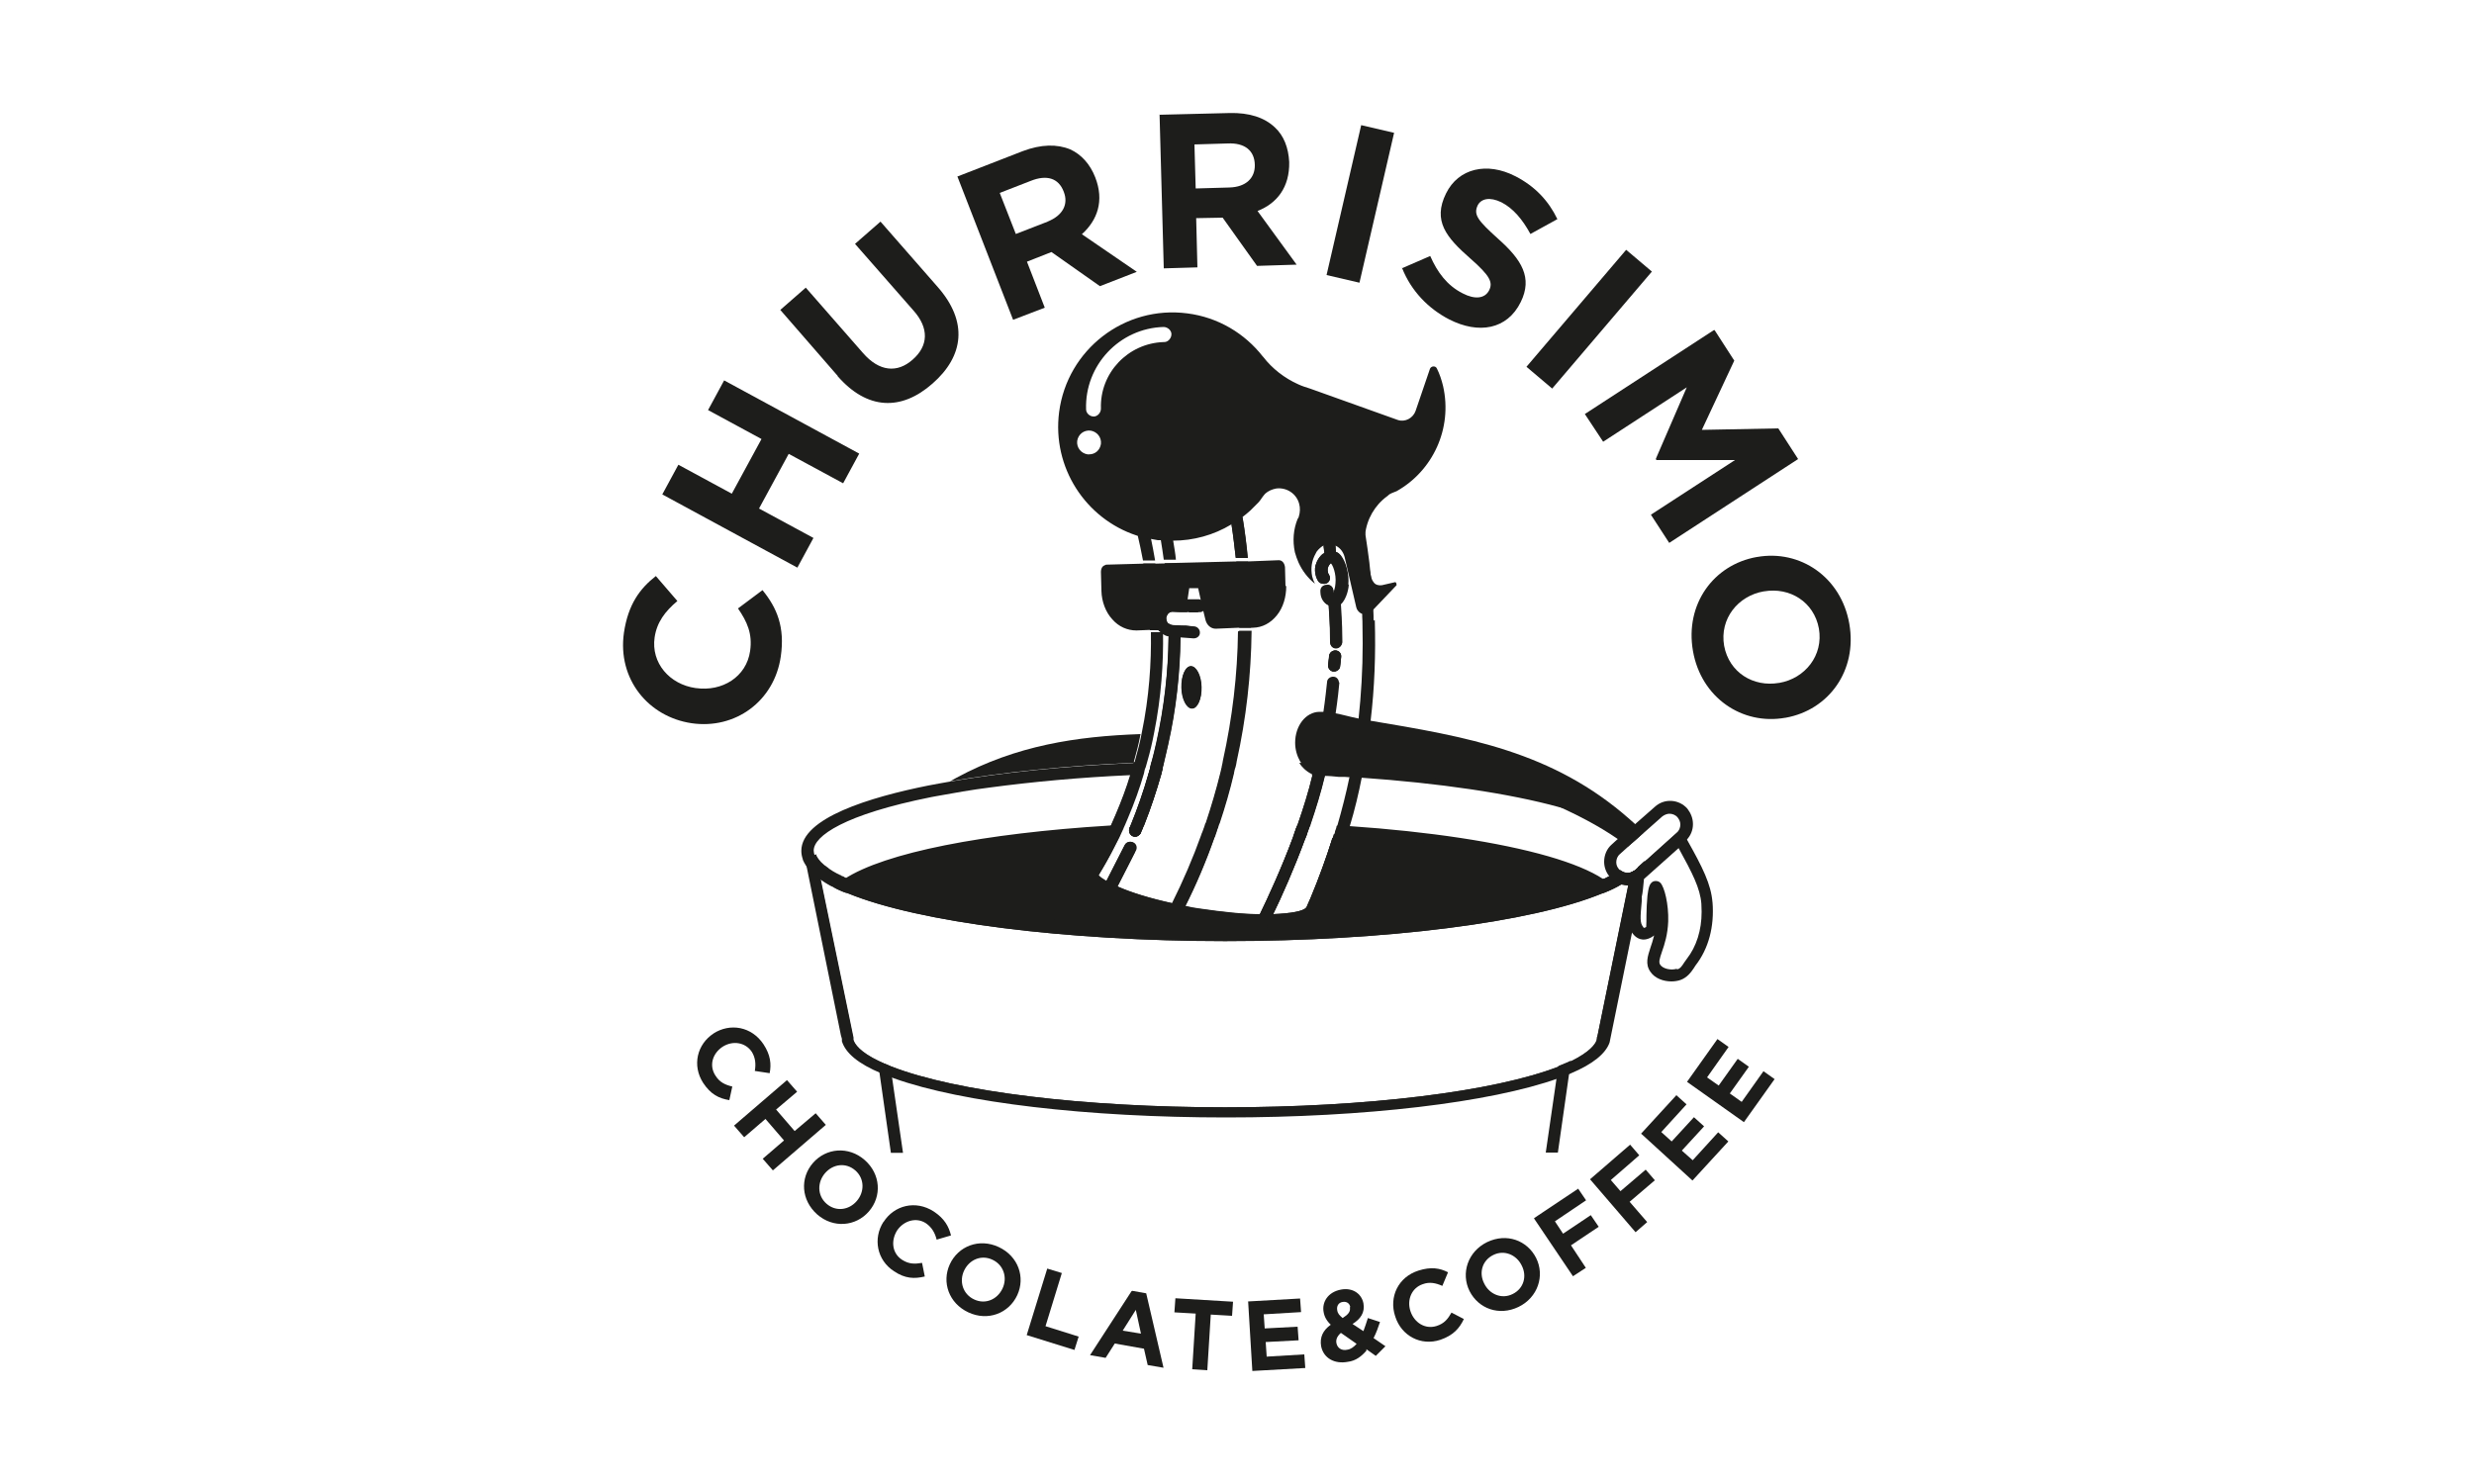 <?xml version="1.0" encoding="UTF-8"?>
<svg id="Capa_1" data-name="Capa 1" xmlns="http://www.w3.org/2000/svg" viewBox="0 0 100 60">
  <defs>
    <style>
      .cls-1 {
        fill: #1d1d1b;
      }
    </style>
  </defs>
  <path class="cls-1" d="M36.5,46.61h-.49l-.45-3.16-.04-.28-.04-.28c.12.06.25.11.39.17.04.01.09.04.12.05l.04.27.04.27.43,2.96Z"/>
  <path class="cls-1" d="M63.5,42.88l-.04.28-.04.28-.45,3.16h-.49l.43-2.96.04-.27.04-.27s.09-.04.12-.05c.15-.06.27-.11.39-.17Z"/>
  <path class="cls-1" d="M46.1,29.69c-.07.38-.17.76-.28,1.15-2.74.12-5.28.38-7.42.75.09-.05.18-.1.27-.15,2.41-1.3,4.84-1.67,7.43-1.76Z"/>
  <path class="cls-1" d="M49.47,31.01h-.07v.02c-.01.07-.04.15-.05.21-.17.69-.37,1.36-.59,2.03,0,.04-.02.07-.04.1-.01.05-.04.09-.05.14h.52s.04-.09.05-.14c0-.04.02-.07.04-.1.22-.66.42-1.34.58-2.03,0-.04.01-.07.02-.1,0-.05.02-.09.04-.14h-.44ZM46,31.08h-.26c-.48.02-.96.05-1.42.07-.87.06-1.71.12-2.52.21-1.47.15-2.81.34-4,.58-3.19.61-5.19,1.49-5.19,2.46,0,.1.02.18.06.28,0,0,.01.04.02.06,0,.01.01.04.02.05,0,.01.02.04.04.05,0,0,.01.02.02.04.01.02.02.04.05.06,0,0,.02.02.04.04.07.09.17.17.27.26.02.02.05.04.07.06.02.01.04.04.06.05.02.01.04.02.06.04.02.02.06.04.1.06.04.02.06.04.1.06.1.06.21.11.32.17.04.01.06.04.1.05.04.01.06.04.1.05,0,0,.1.05.15.06.02-.01.04-.02.06-.04.02-.01.05-.04.09-.05.04-.02.07-.05.11-.06.09-.05.18-.11.28-.16.04-.01.07-.04.11-.05.04-.01.07-.04.11-.05.04-.01.07-.04.11-.05.06-.02.12-.05.2-.09.02,0,.06-.02.09-.04.02,0,.06-.02.09-.04.04-.01.07-.02.12-.05.04-.01.09-.02.12-.05.07-.02.15-.05.23-.07.02,0,.05-.01.09-.02.09-.02.17-.05.26-.09.02,0,.06-.01.09-.02.05-.01.09-.02.14-.04.04,0,.06-.01.1-.02.29-.09.6-.16.93-.23.05,0,.1-.02.16-.04.07-.01.16-.04.23-.05.05,0,.1-.02.15-.04.15-.04.29-.06.44-.09.07-.01.15-.02.23-.05h.01s.11-.02.16-.02c.02,0,.06,0,.09-.01.07,0,.14-.02.21-.04.09-.01.16-.02.25-.04.65-.11,1.35-.21,2.09-.29.1,0,.2-.02.31-.04.1,0,.21-.02.31-.04.07,0,.14-.01.21-.02.05,0,.11,0,.16-.01.06,0,.12,0,.18-.01h.07c.07,0,.15-.01.21-.02.07,0,.15-.01.21-.02.22-.02.43-.04.65-.05.29-.02.59-.05.9-.06.09,0,.18,0,.27-.01.09,0,.18,0,.27-.01.02-.05.05-.1.06-.14.01-.04.04-.07.05-.11.04-.09.07-.17.11-.26.26-.61.48-1.22.65-1.81,0-.04.02-.06.02-.1.01-.05.02-.1.05-.15h-.26.05ZM34.03,35.49s-.04-.02-.06-.02-.04-.02-.06-.04h-.02s-.09-.05-.14-.07c-.11-.06-.2-.11-.28-.17-.01,0-.04-.02-.05-.04-.26-.17-.39-.33-.47-.47,0,0,0-.01-.01-.02,0,0,0-.01-.01-.02v-.05c-.02-.06-.04-.14-.04-.2,0-.59,1.24-1.46,4.74-2.16.09-.01.17-.04.27-.05.66-.12,1.38-.25,2.11-.34,1.72-.23,3.65-.41,5.67-.5-.16.53-.36,1.06-.59,1.6-.07.16-.14.32-.21.48-5.03.31-9.06,1.09-10.69,2.16-.02,0-.05-.02-.09-.04-.02,0-.05-.02-.07-.04ZM46.49,31.06c-.02.09-.05.16-.07.25-.2.7-.44,1.39-.71,2.05-.01.04-.02.07-.05.11-.01.05-.02.09-.01.14h.49s.04-.1.06-.14c.01-.04.02-.07.05-.11.27-.68.49-1.35.69-2.05.02-.09.05-.16.06-.25-.17,0-.33,0-.5.01h0Z"/>
  <path class="cls-1" d="M48.76,33.28s-.02.07-.04.1c-.01.05-.04.09-.05.14-.01.05-.04.1-.05.14h.52s.04-.1.05-.14c.01-.05.04-.09.05-.14,0-.04.02-.07.04-.1h-.52ZM65.44,35.46h-.01s-.07-.05-.1-.07c0,0-.02-.01-.02-.02,0,0-.01-.01-.02-.02,0,0-.01,0-.02.01-.02.01-.05.02-.07.04-.04.02-.07.04-.12.06-.04.02-.09.04-.12.06-.02,0-.05.02-.07.04-.01,0-.02,0-.04.01,0,0-.02,0-.04.01-.5-.33-1.25-.64-2.22-.92-1.98-.57-4.81-1-8.04-1.22-.09,0-.16,0-.25-.01-.07,0-.16,0-.25-.01,0,0-.02.06-.02.1-.01.05-.02.09-.04.14-.01.05-.02.09-.04.14,0,.04-.02.07-.04.1h.25c.09,0,.16,0,.25.01,3.23.21,6.08.64,8.04,1.19.75.22,1.35.44,1.81.69.05-.01.09-.04.12-.05.06-.02.11-.04.16-.06.09.05.17.11.25.16.05-.02.1-.05.15-.06.12-.05.23-.11.34-.17.07-.04.14-.07.21-.11.01,0,.02-.01.04-.02-.01,0-.02-.01-.05-.02v.04ZM52.45,33.33s-.02.07-.04.1c-.01.05-.04.09-.05.14-.01.05-.04.09-.05.14-.01.04-.02.07-.04.1.17,0,.34.01.5.02.01-.04.02-.06.04-.1.01-.05.04-.09.05-.14.01-.05.04-.09.05-.14,0-.04.02-.07.04-.1-.17,0-.33-.01-.5-.02ZM49.47,30.76h-.01c-.01.09-.04.16-.05.25v.02c-.01.07-.04.15-.05.21h.49s.01-.07.02-.1c0-.05.02-.09.04-.14.02-.09.04-.16.05-.25h-.49ZM48.76,33.28s-.02.07-.04.1c-.01.05-.04.09-.05.14-.01.05-.04.1-.05.14,0,.04-.02.07-.04.1h.52s.02-.07.04-.1c.01-.05.04-.1.05-.14.01-.05.04-.09.05-.14,0-.04.02-.07.04-.1h-.52ZM52.45,33.33s-.02.07-.04.1c-.01.05-.04.09-.05.14.17,0,.34.01.5.02.01-.05.04-.09.05-.14,0-.04.02-.07.04-.1-.17,0-.33-.01-.5-.02ZM66.2,35.09l-.11.1s-.02.01-.04.02c-.09.06-.2.1-.29.09-.1,0-.18-.05-.27-.11-.05.04-.11.06-.16.1-.01,0-.04.02-.05.02,0,0-.01,0-.02.01-.02.01-.05.02-.07.04-.04.02-.07.04-.12.06-.04.02-.09.04-.12.06-.02,0-.05.02-.07.04-.01,0-.02,0-.04.01,0,0-.02,0-.04.01-.5-.33-1.25-.64-2.22-.92-1.98-.57-4.81-1-8.04-1.22-.09,0-.16,0-.25-.01-.07,0-.16,0-.25-.01,0,0-.02.06-.02.1-.01.05-.02.09-.04.14-.01.05-.02.09-.04.14,0,.04-.02.07-.04.1h.25c.09,0,.16,0,.25.01,3.23.21,6.08.64,8.04,1.19.75.22,1.35.44,1.81.69.04.02.09.05.12.06.05.02.1.06.15.09.05.02.09.06.12.09l.1.07.06-.02s.04-.01.06-.02c.25-.1.47-.21.65-.32.02-.01.05-.02.06-.04.06-.04.12-.07.18-.11.02-.01.05-.04.07-.05,0,0,.02-.01.04-.02.02-.02.06-.05.09-.06.07-.06.15-.12.21-.18.15-.15.25-.28.32-.43l-.28.25v.06ZM65.44,35.46h-.01s-.07-.05-.1-.07c0,0-.02-.01-.02-.02,0,0-.01-.01-.02-.02,0,0-.01,0-.02.01-.02.01-.05.02-.07.04-.04.02-.07.04-.12.06-.04.02-.09.04-.12.06-.02,0-.05.02-.07.04-.01,0-.02,0-.04.01,0,0-.02,0-.04.01-.5-.33-1.25-.64-2.22-.92-1.98-.57-4.81-1-8.04-1.22-.09,0-.16,0-.25-.01-.07,0-.16,0-.25-.01,0,0-.02.06-.02.1-.01.05-.02.09-.04.14-.01.05-.02.09-.04.14,0,.04-.02.07-.04.1h.25c.09,0,.16,0,.25.01,3.23.21,6.08.64,8.04,1.19.75.22,1.35.44,1.81.69.05-.01.09-.04.12-.05.06-.02.11-.04.16-.06.09.05.17.11.25.16.05-.02.1-.05.15-.06.12-.05.23-.11.34-.17.07-.04.14-.07.21-.11.01,0,.02-.01.04-.02-.01,0-.02-.01-.05-.02v.04ZM65.08,35.47s-.02-.02-.02-.04c-.04.02-.09.04-.12.06-.02,0-.05.02-.07.04-.01,0-.02,0-.04.01,0,0-.02,0-.04.01-.5-.33-1.25-.64-2.22-.92-1.98-.57-4.81-1-8.04-1.22-.09,0-.16,0-.25-.01-.07,0-.16,0-.25-.01,0,0-.02.06-.02.1-.01.05-.02.09-.04.14-.01.05-.02.09-.04.14,0,.04-.02.07-.04.1h.25c.09,0,.16,0,.25.01,3.23.21,6.08.64,8.04,1.19.75.22,1.35.44,1.81.69.05-.01.09-.04.12-.05.06-.02.11-.04.16-.06.09.05.17.11.25.16.05-.02.1-.05.15-.06.12-.05.23-.11.34-.17-.06-.04-.11-.09-.16-.14v.04ZM66.2,33.59h-.01c-.05-.07-.11-.12-.18-.18-.53-.43-1.41-.82-2.64-1.18h-.01c-2.04-.59-4.96-1.03-8.28-1.27-.09,0-.16,0-.25-.01-.09,0-.16,0-.25-.01-.1,0-.21-.01-.31-.02h-.14c-.17-.01-.34-.02-.52-.04-.16,0-.32-.01-.49-.02-.2,0-.41-.01-.6-.02.05.1.12.17.2.25.1.09.2.16.31.21v.05c.16,0,.33.01.49.02.2,0,.39.02.59.04h.14c.07,0,.16,0,.23.01.09,0,.16,0,.25.01.09,0,.16,0,.25.01,3.2.22,6.03.64,8.03,1.19.06.01.14.04.2.05h.01c1.11.32,1.93.68,2.41,1.04.07.05.14.11.18.16,0,0,.02.02.04.04.04.05.07.09.11.14,0,0,0,.01.01.02l.18-.16.18-.16s-.09-.11-.15-.17h.01ZM65.06,35.43s-.09.04-.12.06c-.02,0-.05.02-.07.04-.01,0-.02,0-.04.01,0,0-.02,0-.04.01-.5-.33-1.25-.64-2.22-.92-1.98-.57-4.81-1-8.04-1.22-.09,0-.16,0-.25-.01-.07,0-.16,0-.25-.01,0,0-.02.06-.02.1-.01.05-.02.09-.04.14-.01.05-.02.09-.04.14,0,.04-.02.07-.04.1h.25c.09,0,.16,0,.25.01,3.23.21,6.08.64,8.04,1.19.75.22,1.35.44,1.81.69.05-.01.09-.04.12-.05.06-.02.11-.04.16-.06.09.05.17.11.25.16.05-.02.1-.05.15-.06.12-.05.23-.11.34-.17-.06-.04-.11-.09-.16-.14,0,0-.02-.02-.02-.04v.04ZM65.08,35.47s-.02-.02-.02-.04c-.04.02-.09.04-.12.06-.02,0-.05.02-.07.04-.01,0-.02,0-.04.01,0,0-.02,0-.04.01-.5-.33-1.25-.64-2.22-.92-1.98-.57-4.81-1-8.04-1.22-.09,0-.16,0-.25-.01-.07,0-.16,0-.25-.01,0,0-.02.06-.02.1-.01.05-.02.09-.04.14-.01.05-.02.09-.04.14,0,.04-.02.07-.04.1h.25c.09,0,.16,0,.25.01,3.23.21,6.08.64,8.04,1.19.75.22,1.35.44,1.81.69.05-.01.09-.04.12-.05.06-.02.11-.04.16-.06.09.05.17.11.25.16.05-.02.1-.05.15-.06.12-.05.23-.11.34-.17-.06-.04-.11-.09-.16-.14v.04ZM52.45,33.33s-.02.07-.04.1c-.01.05-.04.09-.05.14-.01.05-.04.09-.05.14-.01.04-.02.07-.04.1.17,0,.34.01.5.02.01-.04.02-.06.04-.1.01-.05.04-.09.05-.14.01-.05.04-.09.05-.14,0-.04.02-.07.04-.1-.17,0-.33-.01-.5-.02ZM65.66,35.53h-.05s-.04,0-.06-.01h-.02s-.02,0-.04-.01c-.01,0-.02.01-.04.02-.06.04-.14.07-.21.11-.11.06-.22.11-.34.17-.05.02-.1.05-.15.06-.07-.05-.16-.11-.25-.16-.05.02-.11.05-.16.06-.04.01-.09.04-.12.05.04.02.09.05.12.06.05.02.1.06.15.09s.09.06.12.09l.1.07s.04-.01.06-.02c.02,0,.04-.01.06-.02.25-.1.47-.21.65-.32.02-.01.05-.02.06-.04.06-.04.12-.07.18-.11.02-.01.05-.04.07-.05h-.17l.02-.04ZM65.66,35.53h-.05s-.04,0-.06-.01h-.02s-.02,0-.04-.01c-.01,0-.02.01-.04.02-.06.04-.14.07-.21.11-.11.06-.22.11-.34.17-.05.02-.1.05-.15.06-.07-.05-.16-.11-.25-.16-.05.02-.11.05-.16.06-.04.01-.09.04-.12.05.04.02.09.05.12.06.05.02.1.06.15.09s.09.06.12.09l.1.07s.04-.01.06-.02c.02,0,.04-.01.06-.02.25-.1.47-.21.65-.32.02-.01.05-.02.06-.04.06-.04.12-.07.18-.11.02-.01.05-.04.07-.05h-.17l.02-.04ZM65.66,35.53h-.05s-.04,0-.06-.01h-.02s-.02,0-.04-.01c-.01,0-.02.01-.04.02-.06.04-.14.07-.21.11-.11.06-.22.11-.34.17-.05.02-.1.05-.15.06-.07-.05-.16-.11-.25-.16-.05.02-.11.05-.16.06-.04.01-.09.04-.12.05.04.02.09.05.12.06.05.02.1.06.15.09s.09.06.12.09l.1.07s.04-.01.06-.02c.02,0,.04-.01.06-.02.25-.1.47-.21.65-.32.02-.01.05-.02.06-.04.06-.04.12-.07.18-.11.02-.01.05-.04.07-.05h-.17l.02-.04ZM65.66,35.53h-.05s-.04,0-.06-.01h-.02s-.02,0-.04-.01c-.01,0-.02.01-.04.02-.06.04-.14.07-.21.11-.11.06-.22.11-.34.17-.05.02-.1.05-.15.06-.07-.05-.16-.11-.25-.16-.05.02-.11.05-.16.06-.04.01-.09.04-.12.05.04.02.09.05.12.06.05.02.1.06.15.09s.09.06.12.09l.1.07s.04-.01.06-.02c.02,0,.04-.01.06-.02.25-.1.47-.21.65-.32.02-.01.05-.02.06-.04.06-.04.12-.07.18-.11.02-.01.05-.04.07-.05h-.17l.02-.04ZM45.82,30.85c-2.74.12-5.28.38-7.42.75-.31.05-.6.11-.88.16-2.35.47-5.13,1.31-5.13,2.64,0,.11.02.23.06.34v.02c.07.17.18.33.34.49.09.09.18.17.29.25.02.01.05.04.07.05.02.01.04.02.06.04.02.01.05.04.07.05.04.02.07.05.11.07.09.05.16.1.26.14.02,0,.05.02.06.04.11.06.23.11.37.17.02,0,.04.01.06.02l.06.02.1-.07s.09-.06.12-.1c.05-.04.1-.06.15-.09.04-.02.07-.05.12-.06,1.68-.91,5.38-1.6,9.88-1.89.1,0,.18,0,.28-.01.09,0,.18,0,.28-.01.01-.04.04-.07.05-.11.02-.05.05-.1.07-.15.02-.05.05-.1.06-.14.01-.04.04-.07.05-.11-.09,0-.18,0-.27.01-.09,0-.18,0-.27.01-5.03.31-9.06,1.09-10.69,2.16-.02,0-.05-.02-.09-.04-.02,0-.05-.02-.07-.04-.02,0-.04-.02-.06-.02s-.04-.02-.06-.04h-.02s-.09-.05-.14-.07c-.11-.06-.2-.11-.28-.17-.01,0-.04-.02-.05-.04-.26-.17-.39-.33-.47-.47,0,0,0-.01-.01-.02,0,0,0-.01-.01-.02v-.05c-.02-.06-.04-.14-.04-.2,0-.59,1.24-1.46,4.74-2.16.09-.01.17-.04.27-.05.66-.12,1.38-.25,2.11-.34,1.72-.23,3.65-.41,5.67-.5h.52s.02-.06.02-.1c.01-.05.02-.1.05-.15.02-.09.05-.16.07-.25h-.52l.02.02ZM65.66,35.53h-.05s-.04,0-.06-.01h-.02s-.02,0-.04-.01c-.01,0-.02.01-.04.02-.06.04-.14.07-.21.11-.11.06-.22.11-.34.17-.05.02-.1.05-.15.06-.07-.05-.16-.11-.25-.16-.05.02-.11.05-.16.06-.04.01-.09.04-.12.05.04.02.09.05.12.06.05.02.1.06.15.09s.09.06.12.09l.1.07s.04-.01.06-.02c.02,0,.04-.01.06-.02.25-.1.47-.21.65-.32.02-.01.05-.02.06-.04.06-.04.12-.07.18-.11.02-.01.05-.04.07-.05h-.17l.02-.04ZM65.66,35.53h-.05s-.04,0-.06-.01h-.02s-.02,0-.04-.01c-.01,0-.02.01-.04.02-.06.04-.14.07-.21.11-.11.06-.22.11-.34.17-.05.02-.1.05-.15.06-.07-.05-.16-.11-.25-.16-.05.02-.11.05-.16.06-.04.01-.09.04-.12.05.04.02.09.05.12.06.05.02.1.06.15.09s.09.06.12.09l.1.07s.04-.01.06-.02c.02,0,.04-.01.06-.02.25-.1.47-.21.65-.32.02-.01.05-.02.06-.04.06-.04.12-.07.18-.11.02-.01.05-.04.07-.05h-.17l.02-.04ZM45.7,33.37s-.02.07-.05.11c-.01.05-.02.09-.01.14,0,.05.04.1.07.14.02.02.05.04.07.05.02.01.06.02.1.02.07,0,.13-.02.18-.09.01-.02.04-.05.05-.07,0-.02.02-.05.02-.07.02-.05.04-.1.06-.14.01-.04.02-.07.05-.11-.17,0-.36.01-.53.02h-.02ZM65.66,35.53h-.05s-.04,0-.06-.01h-.02s-.02,0-.04-.01c-.01,0-.02.01-.04.02-.06.04-.14.07-.21.11-.11.06-.22.11-.34.17-.05.02-.1.05-.15.06-.07-.05-.16-.11-.25-.16-.05.02-.11.05-.16.06-.04.01-.09.04-.12.05.04.02.09.05.12.06.05.02.1.06.15.09s.09.06.12.09l.1.07s.04-.01.06-.02c.02,0,.04-.01.06-.02.25-.1.47-.21.65-.32.02-.01.05-.02.06-.04.06-.04.12-.07.18-.11.02-.01.05-.04.07-.05h-.17l.02-.04ZM48.9,33.65h-.27s-.02.07-.04.1h.52s.02-.07.04-.1h-.25ZM65.66,35.53h-.05s-.04,0-.06-.01h-.02s-.02,0-.04-.01c-.01,0-.02.01-.04.02-.06.04-.14.07-.21.11-.11.06-.22.11-.34.17-.05.02-.1.05-.15.06-.07-.05-.16-.11-.25-.16-.05.02-.11.05-.16.06-.04.01-.09.04-.12.05.04.02.09.05.12.06.05.02.1.06.15.09s.09.06.12.09l.1.07s.04-.01.06-.02c.02,0,.04-.01.06-.02.25-.1.47-.21.65-.32.02-.01.05-.02.06-.04.06-.04.12-.07.18-.11.02-.01.05-.04.07-.05h-.17l.02-.04ZM46.55,30.81c-.02.09-.05.16-.06.25-.01.09-.05.16-.07.25.17,0,.33,0,.5-.01.02-.09.05-.16.06-.25.02-.09.05-.16.06-.25-.17,0-.33,0-.5.01h.01ZM48.76,33.28s-.02.07-.04.1c-.01.05-.04.09-.05.14-.01.05-.04.1-.05.14,0,.04-.02.07-.04.1h.52s.02-.07.04-.1c.01-.05.04-.1.05-.14.01-.05.04-.09.05-.14,0-.04.02-.07.04-.1h-.52ZM65.44,35.46h-.01s-.07-.05-.1-.07c0,0-.02-.01-.02-.02,0,0-.01-.01-.02-.02,0,0-.01,0-.02.01-.02.01-.05.02-.07.04-.04.02-.07.04-.12.06-.04.02-.09.04-.12.06-.02,0-.05.02-.07.04-.01,0-.02,0-.04.01,0,0-.02,0-.04.01-.5-.33-1.25-.64-2.22-.92-1.98-.57-4.81-1-8.04-1.22-.09,0-.16,0-.25-.01-.07,0-.16,0-.25-.01,0,0-.02.06-.02.1-.01.05-.02.09-.04.14-.01.05-.02.09-.04.14,0,.04-.02.07-.04.1h.25c.09,0,.16,0,.25.01,3.23.21,6.08.64,8.04,1.19.75.22,1.35.44,1.81.69.05-.01.09-.04.12-.05.06-.02.11-.04.16-.06.09.05.17.11.25.16.05-.02.1-.05.15-.06.12-.05.23-.11.34-.17.07-.04.14-.07.21-.11.01,0,.02-.01.04-.02-.01,0-.02-.01-.05-.02v.04ZM52.45,33.33s-.02.07-.04.1c-.01.05-.04.09-.05.14-.01.05-.04.09-.05.14-.01.04-.02.07-.04.1.17,0,.34.01.5.02.01-.04.02-.06.04-.1.01-.05.04-.09.05-.14.01-.05.04-.09.05-.14,0-.04.02-.07.04-.1-.17,0-.33-.01-.5-.02ZM45.14,33.39c-.09,0-.18,0-.27.01-.01.04-.04.07-.05.11-.02.05-.05.1-.06.14-.02.05-.05.1-.07.15-.01.04-.04.07-.05.11.1,0,.18,0,.28-.01.09,0,.18,0,.28-.01.01-.04.04-.07.05-.11.02-.05.05-.1.07-.15.02-.05.05-.1.06-.14.01-.04.04-.07.05-.11-.09,0-.18,0-.27.01h-.02ZM45.7,33.37s-.02.07-.05.11c-.01.05-.02.09-.01.14,0,.05.04.1.07.14.02.02.05.04.07.05.02.01.06.02.1.02.07,0,.13-.02.18-.09.01-.02.04-.05.05-.07,0-.02.02-.05.02-.07.02-.05.04-.1.06-.14.01-.04.02-.07.05-.11-.17,0-.36.01-.53.02h-.02ZM48.76,33.28s-.02.07-.04.1c-.01.05-.04.09-.05.14-.01.05-.04.1-.05.14,0,.04-.02.07-.04.1h.52s.02-.07.04-.1c.01-.05.04-.1.05-.14.01-.05.04-.09.05-.14,0-.04.02-.07.04-.1h-.52ZM65.44,35.46h-.01s-.07-.05-.1-.07c0,0-.02-.01-.02-.02,0,0-.01-.01-.02-.02,0,0-.01,0-.02.01-.02.01-.05.02-.07.04-.04.02-.07.04-.12.06-.04.02-.09.04-.12.06-.02,0-.05.02-.07.04-.01,0-.02,0-.04.01,0,0-.02,0-.04.01-.5-.33-1.25-.64-2.22-.92-1.98-.57-4.81-1-8.04-1.22-.09,0-.16,0-.25-.01-.07,0-.16,0-.25-.01,0,0-.02.06-.02.1-.01.05-.02.09-.04.14-.01.05-.02.09-.04.14,0,.04-.02.07-.04.1h.25c.09,0,.16,0,.25.01,3.23.21,6.08.64,8.04,1.19.75.22,1.35.44,1.81.69.05-.01.09-.04.12-.05.06-.02.11-.04.16-.06.09.05.17.11.25.16.05-.02.1-.05.15-.06.12-.05.23-.11.34-.17.07-.04.14-.07.21-.11.01,0,.02-.01.04-.02-.01,0-.02-.01-.05-.02v.04ZM52.45,33.33s-.02.07-.04.1c-.01.05-.04.09-.05.14-.01.05-.04.09-.05.14-.01.04-.02.07-.04.1.17,0,.34.01.5.02.01-.04.02-.06.04-.1.01-.05.04-.09.05-.14.01-.05.04-.09.05-.14,0-.04.02-.07.04-.1-.17,0-.33-.01-.5-.02ZM45.14,33.39c-.09,0-.18,0-.27.01-5.03.31-9.06,1.09-10.69,2.16.04.01.07.04.11.05.05.02.1.04.15.06.05.02.11.05.16.06.04.01.09.04.12.05,1.68-.91,5.38-1.6,9.88-1.89.1,0,.18,0,.28-.01.09,0,.18,0,.28-.01.01-.04.04-.07.05-.11.02-.05.05-.1.07-.15.02-.05.05-.1.06-.14.01-.04.04-.07.05-.11-.09,0-.18,0-.27.01h.01ZM45.7,33.37s-.02.07-.05.11c-.01.05-.02.09-.01.14,0,.05.04.1.07.14.02.02.05.04.07.05.02.01.06.02.1.02.07,0,.13-.02.18-.09.01-.02.04-.05.05-.07,0-.02.02-.05.02-.07.02-.05.04-.1.06-.14.01-.04.02-.07.05-.11-.17,0-.36.01-.53.02h-.02Z"/>
  <path class="cls-1" d="M46.13,33.59s-.02.05-.02.07-.02.05-.05.07c-.05.05-.11.09-.18.09-.04,0-.06,0-.1-.02-.02,0-.05-.02-.07-.05-.04-.04-.06-.09-.07-.14h.49v-.02Z"/>
  <path class="cls-1" d="M64.75,35.85c-.09.04-.17.07-.27.11-.15.06-.29.11-.45.16-.04.01-.07.02-.11.04-.05.01-.1.04-.16.05-.05.01-.11.04-.16.05-.11.04-.22.06-.33.1-.14.04-.27.07-.41.11-.1.02-.2.05-.28.07-.05,0-.1.02-.15.04-.04,0-.07.02-.11.02-.09.02-.18.05-.27.06-.02,0-.06.01-.09.02-.14.02-.26.06-.39.09-.06.01-.14.02-.21.04-.26.05-.52.1-.79.15-.04,0-.07.01-.11.02-.1.01-.2.04-.31.05-.09.01-.16.02-.25.04-.09.01-.17.02-.25.04-.17.02-.34.05-.52.07-.09,0-.16.02-.25.04-.09,0-.16.02-.25.04-.09,0-.16.02-.25.04-.25.04-.5.06-.76.09-.17.02-.34.04-.53.06-.11,0-.23.02-.36.04-.1,0-.2.01-.29.02h-.02s-.09,0-.14.01c-.06,0-.11,0-.17.01-.11,0-.22.02-.33.02h-.05c-.16.01-.32.02-.49.04-.09,0-.18.01-.27.02-.11,0-.22.01-.32.02-.11,0-.22.01-.33.02-.12,0-.25.01-.37.02-.18,0-.37.02-.55.02-.1,0-.18,0-.28.01h-.28c-.12,0-.25,0-.37.01h-.77c-.23,0-.45,0-.69.01h-4.76c-.18,0-.37-.01-.55-.02-.12,0-.23,0-.34-.01-.25,0-.5-.02-.75-.04-.15,0-.28-.01-.43-.02-.07,0-.15,0-.21-.01-.07,0-.15,0-.21-.01-.14,0-.28-.02-.42-.04-.07,0-.14,0-.21-.01-.07,0-.14,0-.21-.01-.09,0-.18-.01-.27-.02-.09,0-.18-.01-.27-.02-.18-.01-.36-.04-.54-.05-.17-.01-.34-.04-.52-.05-.09,0-.18-.02-.27-.04-.26-.02-.5-.06-.75-.1-.09,0-.17-.02-.26-.04-.16-.02-.32-.05-.47-.06-.12-.01-.23-.04-.36-.05-.12-.01-.23-.04-.34-.05-.15-.02-.31-.05-.45-.07-.15-.02-.29-.05-.44-.07s-.28-.05-.42-.09c-.07-.01-.14-.02-.21-.04-.14-.02-.27-.06-.41-.09-.06-.01-.14-.02-.2-.05-.02,0-.04,0-.06-.01-.06-.01-.11-.02-.17-.04-.07-.01-.14-.04-.21-.05-.07-.01-.14-.04-.2-.05-.05-.01-.1-.02-.15-.04-.05-.01-.1-.02-.15-.04-.12-.04-.25-.07-.37-.11-.06-.01-.12-.04-.17-.05-.09-.02-.16-.05-.25-.07-.02,0-.05-.01-.07-.02-.02,0-.05-.01-.07-.02-.02,0-.05-.01-.07-.02-.02-.01-.05-.01-.07-.02-.04-.01-.09-.02-.12-.05-.05-.02-.1-.04-.15-.06-.1-.04-.18-.07-.27-.11.02-.01.04-.02.06-.04.02-.01.05-.04.09-.05.04-.02.07-.05.11-.06.09-.05.18-.11.28-.16.04-.01.07-.04.11-.05.04-.01.07-.04.11-.05.04-.01.07-.04.11-.05.06-.02.12-.05.2-.09.02,0,.06-.02.09-.04.02,0,.06-.02.09-.04.04-.01.07-.02.12-.05.04-.01.09-.02.12-.05.07-.02.15-.05.23-.07.02,0,.05-.01.09-.02.09-.02.17-.05.26-.09.02,0,.06-.01.09-.02.05-.01.09-.02.14-.04.04,0,.06-.01.1-.02.29-.09.6-.16.93-.23.05,0,.1-.02.16-.04.07-.01.16-.04.23-.05.05,0,.1-.02.15-.04.15-.04.29-.06.44-.09.07-.01.15-.02.23-.05,0,0,0,0,.01,0,.05,0,.11-.02.16-.02.02,0,.06,0,.09-.01.07,0,.14-.02.21-.04.09-.01.16-.02.25-.04.65-.11,1.35-.21,2.09-.29.1,0,.2-.02.31-.04.1,0,.21-.02.31-.04.07,0,.14-.01.21-.02.05,0,.11,0,.16-.01.06,0,.12,0,.18-.01h.07c.07,0,.15-.01.21-.02.07,0,.15-.01.21-.02.22-.02.43-.04.65-.05.29-.02.59-.05.9-.06.09,0,.18,0,.27-.01.09,0,.18,0,.27-.01-.02.05-.05.1-.07.15-.01.04-.04.07-.05.11-.21.43-.44.86-.69,1.28-.05.09-.1.16-.15.25.06.07.18.16.34.25l.76-1.49c.06-.12.21-.17.32-.11.12.06.17.21.11.32l-.75,1.47c.53.22,1.3.48,2.27.69.45-.9.85-1.83,1.19-2.78.01-.04.02-.07.04-.1.01-.05.04-.1.05-.14h.52s-.04.1-.05.14c0,.04-.02.07-.04.1-.34.98-.75,1.94-1.22,2.87.17.04.36.06.54.1.96.16,1.81.22,2.48.23.33-.69.87-1.84,1.36-3.16,0,0,.02-.07.04-.1.01-.05.04-.09.05-.14.17,0,.34.01.5.02-.01.05-.04.09-.05.14,0,.04-.02.07-.04.1-.47,1.27-.97,2.4-1.33,3.13.74-.02,1.2-.12,1.34-.26,0-.02.02-.05.04-.07.05-.11.1-.22.15-.34.33-.79.64-1.6.88-2.41,0-.04.02-.07.04-.1.01-.05.02-.09.04-.14h.25c.09,0,.16,0,.25.01.21.01.41.02.61.05.18.01.37.02.55.05h.05c.1,0,.2.01.29.02.15.01.29.02.44.04.07,0,.15.01.21.02.15.01.28.02.43.05.06,0,.12.01.18.02.07,0,.15.01.22.02.07,0,.15.01.22.02.21.02.41.05.6.07.25.04.49.07.74.1.04,0,.07,0,.12.01.04,0,.07,0,.12.01.09.01.17.02.25.04.11.01.22.04.32.05.05,0,.11.02.16.02s.11.02.16.02c.07.01.15.02.21.04.09.01.16.02.23.05.07.01.15.02.22.05.06,0,.12.02.17.04.05,0,.11.02.16.04.12.02.23.05.34.07.07.01.15.04.21.05.2.05.38.1.56.15.02,0,.04,0,.06.01.06.01.12.04.18.05.07.02.15.05.22.06.05.01.1.02.15.05.17.05.33.11.48.16.02,0,.06.02.09.04.02,0,.06.02.09.04.01,0,.04,0,.05.01.11.05.22.09.33.14.04.01.07.04.11.05.04.01.06.02.09.04.05.02.09.04.12.06.02,0,.05.02.07.04.09.04.16.09.22.12.09.05.17.11.25.16l.02-.04Z"/>
  <path class="cls-1" d="M48.73,33.38s-.04.09-.05.14c-.01.05-.04.1-.05.14h.52s.04-.1.05-.14c.01-.05.04-.09.05-.14h-.52ZM45.66,33.48s-.02.09-.01.14c0,.05.04.1.07.14.11,0,.23,0,.34-.01.01-.02.04-.05.05-.07,0-.02.02-.05.02-.07.02-.05.04-.1.06-.14-.17,0-.36.01-.53.02h-.01ZM64.9,35.77l-.06-.05s-.11-.07-.17-.11c-.49-.31-1.22-.6-2.14-.87-1.98-.57-4.81-1-8.04-1.22-.09,0-.16,0-.25-.01-.07,0-.15,0-.22-.01h-.02s-.02.09-.04.14c-.01.05-.02.09-.04.14h.23c.09,0,.16,0,.25.01,3.24.21,6.08.64,8.04,1.2h.01c.8.23,1.44.48,1.9.74.04.02.07.05.11.06-.04.01-.09.04-.12.05-2.63,1.01-7.64,1.67-13.22,1.78h-1.65c-.71,0-1.42,0-2.11-.02h-.41c-5.22-.16-9.85-.81-12.33-1.76-.04-.01-.09-.04-.12-.05.04-.02.07-.05.11-.06,1.67-.93,5.45-1.65,10.07-1.94.1,0,.18,0,.28-.01.09,0,.18,0,.27-.01.02-.05.05-.1.07-.15.02-.05.05-.1.06-.14-.09,0-.18,0-.27.01-.1,0-.18,0-.27.01-4.9.31-8.9,1.08-10.52,2.1-.06.04-.11.07-.17.11l-.06.05-.14.1.22.1s.12.05.18.07c2.85,1.15,8.75,1.89,15.14,1.89s12.29-.74,15.14-1.89c.06-.02.12-.05.18-.07l.22-.1-.14-.1h0ZM52.41,33.43s-.04.09-.05.14c-.01.05-.04.09-.05.14.17,0,.34.01.5.02.01-.05.04-.09.05-.14.01-.05.04-.09.05-.14-.17,0-.33-.01-.5-.02Z"/>
  <path class="cls-1" d="M64.79,42.13h-.06l.04-.18h.07c0,.06-.01.12-.04.18h-.01Z"/>
  <path class="cls-1" d="M64.72,36.12l.06-.02s-.04.01-.06.02ZM66.08,35.19s-.02.01-.04.02c-.09.06-.2.1-.29.09-.02.01-.04.02-.06.05-.02.01-.04.02-.06.05-.02.01-.05.02-.07.05-.02.01-.05.02-.07.05-.01,0-.02.01-.04.02-.06.04-.14.07-.21.11-.11.06-.22.11-.34.17-.05.02-.1.05-.15.06-.09.04-.17.07-.27.11-.15.06-.29.11-.45.16-.04.01-.07.02-.11.04-.05.01-.1.04-.16.05-.05.01-.11.04-.16.05-.11.04-.22.06-.33.1-.14.04-.27.07-.41.11-.1.02-.2.05-.28.07-.05,0-.1.02-.15.04-.04,0-.07.02-.11.02-.09.02-.18.05-.27.06-.02,0-.06.01-.09.02-.14.02-.26.06-.39.09-.06.01-.14.02-.21.04-.26.05-.52.1-.79.15-.04,0-.07.01-.11.02-.1.01-.2.04-.31.05-.09.01-.16.02-.25.04-.09.01-.17.02-.25.04-.17.02-.34.05-.52.07-.09,0-.16.02-.25.04-.09,0-.16.02-.25.04-.09,0-.16.02-.25.04-.25.04-.5.06-.76.09-.17.02-.34.04-.53.06-.11,0-.23.02-.36.04-.1,0-.2.01-.29.02h-.02c-.1,0-.2.01-.31.02-.11,0-.22.02-.33.02-.17.01-.36.02-.54.04-.09,0-.18.01-.27.02-.11,0-.22.01-.32.02-.11,0-.22.01-.33.02-.12,0-.25.01-.37.02-.18,0-.37.02-.55.02-.1,0-.18,0-.28.01h-.28c-.12,0-.25,0-.37.01h-.77c-.23,0-.45,0-.69.01h-4.11c-.15,0-.29,0-.44-.01h-.22c-.18,0-.37-.01-.55-.02-.12,0-.23,0-.34-.01-.25,0-.5-.02-.75-.04-.15,0-.28-.01-.43-.02-.07,0-.15,0-.21-.01-.07,0-.15,0-.21-.01-.14,0-.28-.02-.42-.04-.07,0-.14,0-.21-.01-.07,0-.14,0-.21-.01-.09,0-.18-.01-.27-.02-.09,0-.18-.01-.27-.02-.18-.01-.36-.04-.54-.05-.17-.01-.34-.04-.52-.05-.09,0-.18-.02-.27-.04-.26-.02-.5-.06-.75-.1-.09,0-.17-.02-.26-.04-.16-.02-.32-.05-.47-.06-.12-.01-.23-.04-.36-.05-.12-.01-.23-.04-.34-.05-.15-.02-.31-.05-.45-.07-.15-.02-.29-.05-.44-.07-.15-.02-.28-.05-.42-.09-.07-.01-.14-.02-.21-.04-.14-.02-.27-.06-.41-.09-.06-.01-.14-.02-.2-.05-.02,0-.04,0-.06-.01-.06-.01-.11-.02-.17-.04-.07-.01-.14-.04-.21-.05-.07-.01-.14-.04-.2-.05-.05-.01-.1-.02-.15-.04-.05-.01-.1-.02-.15-.04-.12-.04-.25-.07-.37-.11-.06-.01-.12-.04-.17-.05-.09-.02-.16-.05-.25-.07-.02,0-.05-.01-.07-.02-.02,0-.05-.01-.07-.02-.02,0-.05-.01-.07-.02-.02-.01-.05-.01-.07-.02-.04-.01-.09-.02-.12-.05-.05-.02-.1-.04-.15-.06-.1-.04-.18-.07-.27-.11-.05-.02-.1-.05-.15-.06-.04-.01-.06-.02-.1-.05-.04-.01-.06-.04-.1-.05-.11-.06-.22-.11-.32-.17-.04-.02-.06-.04-.1-.06-.04-.02-.06-.04-.1-.06-.02-.01-.04-.02-.06-.04-.02-.01-.05-.02-.06-.05-.02-.01-.05-.04-.07-.06-.11-.09-.2-.17-.27-.26,0,0-.02-.02-.04-.04-.01-.02-.04-.04-.05-.06,0,0-.01-.02-.02-.04,0-.01-.02-.04-.04-.05,0-.01-.02-.04-.02-.05,0-.02-.02-.04-.02-.06l.12.58,1.38,6.73v.07c.12.38.58.75,1.33,1.09.09.04.17.07.26.11.09.04.17.06.26.1,2.59.96,7.65,1.61,13.46,1.61s10.87-.65,13.46-1.61c.09-.04.17-.06.26-.1.09-.04.17-.07.26-.11.72-.32,1.17-.68,1.3-1.04l.04-.16,1.02-4.98.26-1.24.06-.29.04-.18.04-.18-.11.1v-.05ZM64.55,41.91l-.02.15c-.06.17-.28.47-1.02.84-.11.06-.25.11-.39.17-.04.01-.09.04-.12.05-2.63,1.02-7.77,1.65-13.49,1.65s-10.88-.63-13.49-1.65c-.05-.01-.09-.04-.12-.05-.15-.06-.27-.11-.39-.17-.77-.37-.98-.69-1.03-.86v-.09s-1.33-6.43-1.33-6.43c0,0,.05.04.07.05.02.01.04.02.06.04.02.01.05.04.07.05.04.02.07.05.11.07.09.05.16.1.26.14.02,0,.05.02.06.04.11.06.23.11.37.17.02,0,.04.01.06.02l.06.02c2.85,1.17,8.79,1.93,15.24,1.93s12.4-.75,15.24-1.93l.06-.02s.04-.01.06-.02c.25-.1.47-.21.65-.32.09.02.18.04.27.04h.02l-1.25,6.12Z"/>
  <path class="cls-1" d="M66.48,34.83l-.28.25-.11.1s-.02.01-.04.02c-.09.06-.2.1-.29.09-.1,0-.18-.05-.27-.11-.05.04-.11.06-.16.1-.01,0-.04.02-.05.02,0,0-.01,0-.02.01-.02.01-.05.02-.07.04-.04.02-.07.04-.12.06-.04.02-.09.04-.12.06-.02,0-.05.02-.07.04-.01,0-.02,0-.04.01,0,0-.02,0-.04.01-.04.01-.07.04-.11.05-.05.02-.1.04-.15.06-.05.02-.11.05-.16.06-.04.01-.09.04-.12.05-2.63.98-7.56,1.63-13.05,1.74h-1.68c-.69,0-1.38,0-2.06-.02-.17,0-.33,0-.49-.01-5.14-.16-9.69-.8-12.18-1.72-.05-.01-.09-.04-.12-.05-.06-.02-.11-.05-.16-.06-.05-.02-.1-.04-.15-.06-.04-.01-.07-.04-.11-.05-.02,0-.05-.02-.09-.04-.02,0-.05-.02-.07-.04-.02,0-.04-.02-.06-.02s-.04-.02-.06-.04h-.02s-.09-.05-.14-.07c-.11-.06-.2-.11-.28-.17-.01,0-.04-.02-.05-.04-.26-.17-.39-.33-.47-.47,0,0,0-.01-.01-.02,0,0,0-.01-.01-.02v-.05l-.2.07h-.04l-.23.06,1.46,7.19.04.14v.1c.15.48.66.91,1.6,1.3.04.01.09.04.12.05.12.05.26.1.39.15,2.74.98,7.81,1.58,13.42,1.58s10.67-.6,13.42-1.58c.14-.05.27-.1.39-.15.05-.01.09-.04.12-.05.9-.38,1.41-.8,1.57-1.25l.93-4.56.12-.63.29-1.41.09-.39.09-.39h-.02l-.06.07ZM65.83,35.54s.02-.01.04-.02v.02l-.05.25-1.25,6.12-.02.15c-.06.17-.28.47-1.02.84-.11.06-.25.11-.39.17-.04.01-.09.04-.12.05-2.63,1.02-7.77,1.65-13.49,1.65s-10.88-.63-13.49-1.65c-.05-.01-.09-.04-.12-.05-.15-.06-.27-.11-.39-.17-.77-.37-.98-.69-1.03-.86v-.09s-1.33-6.43-1.33-6.43c0,0,.05.04.07.05.02.01.04.02.06.04.02.01.05.04.07.05.04.02.07.05.11.07.09.05.16.1.26.14.02,0,.05.02.06.04.11.06.23.11.37.17.02,0,.04.01.06.02.02,0,.04.01.06.02,2.85,1.17,8.79,1.93,15.24,1.93s12.4-.75,15.24-1.93c.02,0,.04-.01.06-.02.02,0,.04-.01.06-.02.25-.1.47-.21.65-.32.02-.01.05-.02.06-.04.06-.04.12-.07.18-.11.02-.01.05-.04.07-.05h-.01Z"/>
  <path class="cls-1" d="M34.16,42.08s-.01-.05-.01-.07h.07v.06s-.05,0-.05,0h-.01Z"/>
  <path class="cls-1" d="M48.57,27.78c-.01-.47-.21-.85-.43-.85s-.39.39-.38.86c.01.47.21.85.43.85s.39-.39.38-.86ZM47.37,25.76s-.1,0-.14-.02c-.01,1.44-.18,2.86-.49,4.26-.06.27-.12.54-.2.81-.02.09-.05.16-.06.25-.01.09-.05.16-.07.25-.2.7-.44,1.39-.71,2.05-.01.04-.02.07-.05.11-.01.05-.02.09-.01.14,0,.05.04.1.07.14.02.02.05.04.07.05.02.01.06.02.1.02.07,0,.14-.02.18-.09.01-.02.04-.05.05-.07,0-.02.02-.05.02-.07.02-.05.04-.1.06-.14.01-.04.02-.07.05-.11.27-.68.49-1.35.69-2.05.02-.09.05-.16.06-.25.02-.09.05-.16.06-.25.06-.23.11-.47.16-.69.32-1.43.48-2.86.5-4.32l-.34-.02h-.01ZM48.9,33.65h-.27s-.02.07-.04.1h.52s.02-.07.04-.1h-.25ZM48.57,27.78c-.01-.47-.21-.85-.43-.85s-.39.39-.38.86c.01.47.21.85.43.85s.39-.39.38-.86ZM48.57,27.78c-.01-.47-.21-.85-.43-.85s-.39.39-.38.86c.01.47.21.85.43.85s.39-.39.38-.86ZM48.57,27.78c-.01-.47-.21-.85-.43-.85s-.39.39-.38.86c.01.47.21.85.43.85s.39-.39.38-.86ZM53.99,26.3c-.14-.01-.26.09-.27.22l-.04.36c-.01.14.09.25.21.27h.02c.12,0,.23-.1.25-.22l.04-.36c.01-.14-.09-.25-.21-.27ZM54.5,23.64c.04-.42-.09-.91-.29-1.17-.07-.09-.14-.14-.21-.16,0-.1-.02-.2-.02-.29-.09-.02-.17-.04-.27-.02-.07,0-.15.04-.21.07,0,.11.02.21.04.31-.16.11-.28.31-.33.5-.06.29.05.53.1.61.06.1.17.14.27.11.02,0,.04-.01.06-.02.11-.07.15-.21.07-.33-.01-.02-.07-.14-.05-.26.02-.12.11-.21.15-.23.1.07.25.45.21.84-.01.18-.07.34-.12.43-.02-.04-.01-.07-.01-.09.01-.14-.07-.26-.21-.27h-.1c-.09.02-.16.1-.17.2,0,.07-.01.25.1.42.05.07.11.14.2.18.05.77.07,1.29.06,1.5,0,.14.1.25.23.25s.23-.11.25-.23c0-.27-.01-.81-.06-1.55.26-.22.32-.72.32-.79h.01ZM53.99,26.3c-.14-.01-.26.09-.27.22l-.04.36c-.01.14.09.25.21.27h.02c.12,0,.23-.1.25-.22l.04-.36c.01-.14-.09-.25-.21-.27ZM53.05,31.33c-.16.68-.37,1.35-.6,2,0,.04-.02.07-.04.1-.01.05-.04.09-.05.14-.01.05-.04.09-.05.14-.01.04-.02.07-.04.1.17,0,.34.01.5.02.01-.04.02-.06.04-.1.01-.05.04-.09.05-.14.01-.05.04-.09.05-.14,0-.04.02-.07.04-.1.22-.65.43-1.33.59-2-.16,0-.33-.01-.49-.02ZM50.22,20.92c-.15.11-.29.21-.44.29.07.45.12.9.17,1.34h.48c-.05-.55-.12-1.09-.21-1.65h0ZM50.08,25.53c-.02,1.77-.22,3.51-.61,5.23-.01.09-.04.16-.05.25v.02c-.01.07-.04.15-.05.21-.17.69-.37,1.36-.59,2.03,0,.04-.02.07-.04.1-.01.05-.04.09-.05.14-.01.05-.04.1-.05.14h.52s.04-.1.05-.14c.01-.05.04-.09.05-.14,0-.04.02-.07.04-.1.22-.66.42-1.34.58-2.03,0-.04.01-.07.02-.1,0-.05.02-.09.04-.14.02-.09.04-.16.05-.25.38-1.72.58-3.48.6-5.25h-.5ZM48.57,27.78c-.01-.47-.21-.85-.43-.85s-.39.39-.38.86c.01.47.21.85.43.85s.39-.39.38-.86ZM48.57,27.78c-.01-.47-.21-.85-.43-.85s-.39.39-.38.86c.01.47.21.85.43.85s.39-.39.38-.86ZM47.37,25.76s-.1,0-.14-.02c-.01,1.44-.18,2.86-.49,4.26-.06.27-.12.54-.2.81-.02.09-.05.16-.06.25-.01.09-.05.16-.07.25-.2.7-.44,1.39-.71,2.05-.01.04-.02.07-.05.11-.01.05-.02.09-.01.14,0,.05.04.1.07.14.02.02.05.04.07.05.02.01.06.02.1.02.07,0,.14-.02.18-.09.01-.02.04-.05.05-.07,0-.02.02-.05.02-.07.02-.05.04-.1.06-.14.01-.04.02-.07.05-.11.27-.68.49-1.35.69-2.05.02-.09.05-.16.06-.25.02-.09.05-.16.06-.25.06-.23.11-.47.16-.69.32-1.43.48-2.86.5-4.32l-.34-.02h-.01ZM48.57,27.78c-.01-.47-.21-.85-.43-.85s-.39.39-.38.86c.01.47.21.85.43.85s.39-.39.38-.86ZM53.99,26.3c-.14-.01-.26.09-.27.22l-.04.36c-.01.14.09.25.21.27h.02c.12,0,.23-.1.25-.22l.04-.36c.01-.14-.09-.25-.21-.27ZM54.5,23.64c.04-.42-.09-.91-.29-1.17-.07-.09-.14-.14-.21-.16,0,.11.02.22.04.33.05.52.09,1,.12,1.41-.05.12-.12.22-.22.23-.09,0-.18-.05-.23-.14,0-.01-.02-.04-.02-.05,0-.14-.02-.28-.04-.44h-.06c-.09.02-.16.1-.17.2,0,.07-.01.25.1.42.05.07.11.14.2.18.05.77.07,1.29.06,1.5,0,.14.1.25.23.25s.23-.11.25-.23c0-.27-.01-.81-.06-1.55.26-.22.32-.72.32-.79ZM53.55,23.6s.04-.01.06-.02c-.02-.28-.05-.58-.09-.9,0-.1-.02-.2-.02-.31-.16.11-.28.31-.33.5-.06.29.05.53.1.61.06.1.17.14.27.11h.01ZM53.99,26.3c-.14-.01-.26.09-.27.22l-.04.36c-.01.14.09.25.21.27h.02c.12,0,.23-.1.25-.22l.04-.36c.01-.14-.09-.25-.21-.27ZM53.98,33.88h-.12c-.26.81-.55,1.62-.88,2.41-.05.11-.1.22-.15.34,0,.02-.02.05-.04.07-.12.14-.6.23-1.34.26.36-.74.87-1.87,1.33-3.13.01-.04.02-.06.04-.1.01-.05.04-.09.05-.14-.17,0-.33-.01-.5-.02-.01.05-.04.09-.05.14-.01.04-.02.07-.04.1-.49,1.31-1.02,2.47-1.36,3.16-.68,0-1.52-.09-2.48-.23-.18-.02-.37-.06-.54-.1.47-.93.87-1.89,1.22-2.87.01-.04.02-.07.04-.1.01-.05.04-.1.05-.14.01-.05.04-.09.05-.14,0-.04.02-.07.04-.1.22-.66.42-1.34.58-2.03,0-.04.01-.07.02-.1,0-.05.02-.09.04-.14.02-.09.04-.16.05-.25.38-1.72.58-3.48.6-5.25h-.48c-.02,1.78-.22,3.53-.61,5.25-.01.09-.04.16-.05.25v.02c-.01.07-.04.15-.05.21-.17.69-.37,1.36-.59,2.03,0,.04-.02.07-.04.1-.01.05-.04.09-.05.14-.01.05-.04.1-.05.14,0,.04-.02.07-.04.1-.34.95-.74,1.87-1.19,2.78-.97-.21-1.73-.45-2.27-.69-.07-.04-.15-.06-.22-.1-.04.07-.07.15-.11.21.07.04.15.06.22.1.56.25,1.35.49,2.26.69.16.04.32.07.49.1.2.04.41.07.61.11.87.15,1.69.22,2.41.25h.54c.87-.01,1.49-.15,1.66-.37.01-.04.04-.07.05-.11.05-.11.1-.22.15-.34.34-.82.65-1.65.91-2.49h-.14ZM48.57,27.78c-.01-.47-.21-.85-.43-.85s-.39.39-.38.86c.01.47.21.85.43.85s.39-.39.38-.86ZM47.37,25.76s-.1,0-.14-.02c-.01,1.44-.18,2.86-.49,4.26-.06.27-.12.54-.2.81-.02.09-.05.16-.06.25-.01.09-.05.16-.07.25-.2.7-.44,1.39-.71,2.05-.01.04-.02.07-.05.11-.01.05-.02.09-.01.14,0,.05.04.1.07.14.02.02.05.04.07.05.02.01.06.02.1.02.07,0,.14-.02.18-.09.01-.02.04-.05.05-.07,0-.02.02-.05.02-.07.02-.05.04-.1.06-.14.01-.04.02-.07.05-.11.27-.68.49-1.35.69-2.05.02-.09.05-.16.06-.25.02-.09.05-.16.06-.25.06-.23.11-.47.16-.69.32-1.43.48-2.86.5-4.32l-.34-.02h-.01ZM48.57,27.78c-.01-.47-.21-.85-.43-.85s-.39.39-.38.86c.01.47.21.85.43.85s.39-.39.38-.86ZM53.99,26.3c-.14-.01-.26.09-.27.22l-.04.36c-.01.14.09.25.21.27h.02c.12,0,.23-.1.25-.22l.04-.36c.01-.14-.09-.25-.21-.27ZM54.5,23.64c.04-.42-.09-.91-.29-1.17-.07-.09-.14-.14-.21-.16,0-.1-.02-.2-.02-.29-.09-.02-.17-.04-.27-.02-.07,0-.15.04-.21.07,0,.11.02.21.04.31-.16.11-.28.31-.33.5-.06.29.05.53.1.61.06.1.17.14.27.11.02,0,.04-.01.06-.02.11-.07.15-.21.07-.33-.01-.02-.07-.14-.05-.26.02-.12.11-.21.15-.23.1.07.25.45.21.84-.01.18-.07.34-.12.43-.02-.04-.01-.07-.01-.09.01-.14-.07-.26-.21-.27h-.1c-.09.02-.16.1-.17.2,0,.07-.01.25.1.42.05.07.11.14.2.18.05.77.07,1.29.06,1.5,0,.14.1.25.23.25s.23-.11.25-.23c0-.27-.01-.81-.06-1.55.26-.22.32-.72.32-.79h.01ZM53.99,26.3c-.14-.01-.26.09-.27.22l-.04.36c-.01.14.09.25.21.27h.02c.12,0,.23-.1.25-.22l.04-.36c.01-.14-.09-.25-.21-.27ZM50.22,20.92c-.15.11-.29.21-.44.29.07.45.12.9.17,1.34h.48c-.05-.55-.12-1.09-.21-1.65h0ZM53.98,33.88h-.12c-.26.81-.55,1.62-.88,2.41-.05.11-.1.22-.15.34,0,.02-.02.05-.04.07-.12.14-.6.23-1.34.26.36-.74.87-1.87,1.33-3.13.01-.04.02-.06.04-.1.01-.05.04-.09.05-.14.01-.05.04-.09.05-.14,0-.04.02-.07.04-.1.22-.65.43-1.33.59-2-.16,0-.33-.01-.49-.02-.16.68-.37,1.35-.6,2,0,.04-.02.07-.04.1-.01.05-.04.09-.05.14-.01.05-.04.09-.05.14-.01.04-.02.07-.04.1-.49,1.31-1.02,2.47-1.36,3.16-.68,0-1.52-.09-2.48-.23-.18-.02-.37-.06-.54-.1.47-.93.87-1.89,1.22-2.87.01-.04.02-.07.04-.1.01-.05.04-.1.05-.14.01-.05.04-.09.05-.14,0-.04.02-.07.04-.1.22-.66.42-1.34.58-2.03,0-.04.01-.07.02-.1,0-.05.02-.09.04-.14.02-.09.04-.16.05-.25.38-1.72.58-3.48.6-5.25h-.48c-.02,1.78-.22,3.53-.61,5.25-.01.09-.04.16-.05.25v.02c-.01.07-.04.15-.05.21-.17.69-.37,1.36-.59,2.03,0,.04-.02.07-.04.1-.01.05-.04.09-.05.14-.01.05-.04.1-.05.14,0,.04-.02.07-.04.1-.34.95-.74,1.87-1.19,2.78-.04.07-.07.15-.11.22.16.04.32.07.49.1.2.04.41.07.61.11.87.15,1.69.22,2.41.25h.54c.87-.01,1.49-.15,1.66-.37.01-.04.04-.07.05-.11.05-.11.1-.22.15-.34.34-.82.65-1.65.91-2.49h-.15ZM48.57,27.78c-.01-.47-.21-.85-.43-.85s-.39.39-.38.86c.01.47.21.85.43.85s.39-.39.38-.86ZM46.42,31.3c-.2.7-.44,1.39-.71,2.05-.01.04-.02.07-.05.11-.01.05-.02.09-.01.14,0,.05.04.1.07.14.02.02.05.04.07.05.02.01.06.02.1.02.07,0,.14-.02.18-.09.01-.02.04-.05.05-.07,0-.02.02-.05.02-.07.02-.05.04-.1.06-.14.01-.04.02-.07.05-.11.27-.68.49-1.35.69-2.05-.17,0-.34,0-.5.01h-.02ZM45.14,35.85l.75-1.47c.06-.12.01-.27-.11-.32-.12-.06-.26-.01-.32.11l-.76,1.49c-.16-.1-.28-.17-.34-.25.05-.09.1-.16.15-.25.25-.42.47-.84.69-1.28.01-.04.04-.07.05-.11-.1,0-.18,0-.27.01-.01.04-.04.07-.05.11-.2.39-.41.77-.61,1.13-.07.12-.15.25-.22.36.05.15.23.31.52.47.06.04.14.07.21.11.07.04.15.06.22.1.56.25,1.35.49,2.26.69.04-.07.07-.15.11-.22-.97-.21-1.73-.45-2.27-.69h.01ZM48.57,27.78c-.01-.47-.21-.85-.43-.85s-.39.39-.38.86c.01.47.21.85.43.85s.39-.39.38-.86ZM53.99,26.3c-.14-.01-.26.09-.27.22l-.04.36c-.01.14.09.25.21.27h.02c.12,0,.23-.1.25-.22l.04-.36c.01-.14-.09-.25-.21-.27ZM48.57,27.78c-.01-.47-.21-.85-.43-.85s-.39.39-.38.86c.01.47.21.85.43.85s.39-.39.38-.86ZM47.37,25.76s-.1,0-.14-.02c-.01,1.44-.18,2.86-.49,4.26-.06.27-.12.54-.2.81-.02.09-.05.16-.06.25-.01.09-.05.16-.07.25-.2.7-.44,1.39-.71,2.05-.01.04-.02.07-.05.11-.01.05-.02.09-.01.14,0,.05.04.1.07.14.02.02.05.04.07.05.02.01.06.02.1.02.07,0,.14-.02.18-.09.01-.02.04-.05.05-.07,0-.02.02-.05.02-.07.02-.05.04-.1.06-.14.01-.04.02-.07.05-.11.27-.68.49-1.35.69-2.05.02-.09.05-.16.06-.25.02-.09.05-.16.06-.25.06-.23.11-.47.16-.69.32-1.43.48-2.86.5-4.32l-.34-.02h-.01ZM45.14,35.85l.75-1.47c.06-.12.01-.27-.11-.32-.12-.06-.26-.01-.32.11l-.76,1.49c-.16-.1-.28-.17-.34-.25.05-.09.1-.16.15-.25.25-.42.47-.84.69-1.28.01-.04.04-.07.05-.11-.1,0-.18,0-.27.01-.01.04-.04.07-.05.11-.2.39-.41.77-.61,1.13-.07.12-.15.25-.22.36.05.15.23.31.52.47.06.04.14.07.21.11.07.04.15.06.22.1.56.25,1.35.49,2.26.69.04-.07.07-.15.11-.22-.97-.21-1.73-.45-2.27-.69h.01ZM48.57,27.78c-.01-.47-.21-.85-.43-.85s-.39.39-.38.86c.01.47.21.85.43.85s.39-.39.38-.86ZM48.57,27.78c-.01-.47-.21-.85-.43-.85s-.39.39-.38.86c.01.47.21.85.43.85s.39-.39.38-.86ZM48.57,27.78c-.01-.47-.21-.85-.43-.85s-.39.39-.38.86c.01.47.21.85.43.85s.39-.39.38-.86ZM48.57,27.78c-.01-.47-.21-.85-.43-.85s-.39.39-.38.86c.01.47.21.85.43.85s.39-.39.38-.86ZM45.14,35.85l.75-1.47c.06-.12.01-.27-.11-.32-.12-.06-.26-.01-.32.11l-.76,1.49c-.16-.1-.28-.17-.34-.25.05-.09.1-.16.15-.25.25-.42.47-.84.69-1.28.01-.04.04-.07.05-.11-.1,0-.18,0-.27.01-.01.04-.04.07-.05.11-.2.39-.41.77-.61,1.13-.07.12-.15.25-.22.36.05.15.23.31.52.47.06.04.14.07.21.11.07.04.15.06.22.1.56.25,1.35.49,2.26.69.04-.07.07-.15.11-.22-.97-.21-1.73-.45-2.27-.69h.01ZM47.37,25.76s-.1,0-.14-.02c-.01,1.44-.18,2.86-.49,4.26-.06.27-.12.54-.2.81-.02.09-.05.16-.06.25-.01.09-.05.16-.07.25-.2.7-.44,1.39-.71,2.05-.01.04-.02.07-.05.11-.01.05-.02.09-.01.14,0,.05.04.1.07.14.02.02.05.04.07.05.02.01.06.02.1.02.07,0,.14-.02.18-.09.01-.02.04-.05.05-.07,0-.02.02-.05.02-.07.02-.05.04-.1.06-.14.01-.04.02-.07.05-.11.27-.68.49-1.35.69-2.05.02-.09.05-.16.06-.25.02-.09.05-.16.06-.25.06-.23.11-.47.16-.69.32-1.43.48-2.86.5-4.32l-.34-.02h-.01ZM48.57,27.78c-.01-.47-.21-.85-.43-.85s-.39.39-.38.86c.01.47.21.85.43.85s.39-.39.38-.86ZM53.98,33.88h-.12c-.26.81-.55,1.62-.88,2.41-.05.11-.1.22-.15.34,0,.02-.02.05-.04.07-.12.14-.6.23-1.34.26.36-.74.87-1.87,1.33-3.13.01-.04.02-.06.04-.1.01-.05.04-.09.05-.14.01-.05.04-.09.05-.14,0-.04.02-.07.04-.1.22-.65.43-1.33.59-2-.16,0-.33-.01-.49-.02-.16.68-.37,1.35-.6,2,0,.04-.02.07-.04.1-.01.05-.04.09-.05.14-.01.05-.04.09-.05.14-.01.04-.02.07-.04.1-.49,1.31-1.02,2.47-1.36,3.16-.68,0-1.52-.09-2.48-.23-.18-.02-.37-.06-.54-.1.47-.93.87-1.89,1.22-2.87.01-.04.02-.07.04-.1.01-.05.04-.1.05-.14.01-.05.04-.09.05-.14,0-.04.02-.07.04-.1.22-.66.42-1.34.58-2.03,0-.04.01-.07.02-.1,0-.05.02-.09.04-.14.02-.09.04-.16.05-.25.38-1.72.58-3.48.6-5.25h-.48c-.02,1.78-.22,3.53-.61,5.25-.01.09-.04.16-.05.25v.02c-.01.07-.04.15-.05.21-.17.69-.37,1.36-.59,2.03,0,.04-.02.07-.04.1-.01.05-.04.09-.05.14-.01.05-.04.1-.05.14,0,.04-.02.07-.04.1-.34.95-.74,1.87-1.19,2.78-.04.07-.07.15-.11.22.16.04.32.07.49.1.2.04.41.07.61.11.87.15,1.69.22,2.41.25h.54c.87-.01,1.49-.15,1.66-.37.01-.04.04-.07.05-.11.05-.11.1-.22.15-.34.34-.82.65-1.65.91-2.49h-.15ZM53.99,26.3c-.14-.01-.26.09-.27.22l-.04.36c-.01.14.09.25.21.27h.02c.12,0,.23-.1.25-.22l.04-.36c.01-.14-.09-.25-.21-.27ZM54.5,23.64c.04-.42-.09-.91-.29-1.17-.07-.09-.14-.14-.21-.16,0-.1-.02-.2-.02-.29-.09-.02-.17-.04-.27-.02-.07,0-.15.04-.21.07,0,.11.02.21.04.31-.16.11-.28.31-.33.5-.06.29.05.53.1.61.06.1.17.14.27.11.02,0,.04-.01.06-.02.11-.07.15-.21.07-.33-.01-.02-.07-.14-.05-.26.02-.12.11-.21.15-.23.1.07.25.45.21.84-.01.18-.07.34-.12.43-.02-.04-.01-.07-.01-.09.01-.14-.07-.26-.21-.27h-.1c-.09.02-.16.1-.17.2,0,.07-.01.25.1.42.05.07.11.14.2.18.05.77.07,1.29.06,1.5,0,.14.1.25.23.25s.23-.11.25-.23c0-.27-.01-.81-.06-1.55.26-.22.32-.72.32-.79h.01ZM53.99,26.3c-.14-.01-.26.09-.27.22l-.04.36c-.01.14.09.25.21.27h.02c.12,0,.23-.1.25-.22l.04-.36c.01-.14-.09-.25-.21-.27ZM48.57,27.78c-.01-.47-.21-.85-.43-.85s-.39.39-.38.86c.01.47.21.85.43.85s.39-.39.38-.86ZM45.14,35.85l.75-1.47c.06-.12.01-.27-.11-.32-.12-.06-.26-.01-.32.11l-.76,1.49c-.16-.1-.28-.17-.34-.25.05-.09.1-.16.15-.25.25-.42.47-.84.69-1.28.01-.04.04-.07.05-.11.02-.05.05-.1.07-.15-.09,0-.18,0-.27.01,0,0-.05.1-.07.15-.01.04-.04.07-.05.11-.2.39-.41.77-.61,1.13-.07.12-.15.25-.22.36.05.15.23.31.52.47.06.04.14.07.21.11.07.04.15.06.22.1.56.25,1.35.49,2.26.69.04-.07.07-.15.11-.22-.97-.21-1.73-.45-2.27-.69h.01ZM47.37,25.76s-.1,0-.14-.02c-.01,1.44-.18,2.86-.49,4.26-.06.27-.12.54-.2.81-.02.09-.05.16-.06.25-.01.09-.05.16-.07.25-.2.7-.44,1.39-.71,2.05-.01.04-.02.07-.05.11-.01.05-.02.09-.01.14,0,.05.04.1.07.14.02.02.05.04.07.05.02.01.06.02.1.02.07,0,.14-.02.18-.09.01-.02.04-.05.05-.07,0-.02.02-.05.02-.07.02-.05.04-.1.06-.14.01-.04.02-.07.05-.11.27-.68.49-1.35.69-2.05.02-.09.05-.16.06-.25.02-.09.05-.16.06-.25.06-.23.11-.47.16-.69.32-1.43.48-2.86.5-4.32l-.34-.02h-.01ZM48.57,27.78c-.01-.47-.21-.85-.43-.85s-.39.39-.38.86c.01.47.21.85.43.85s.39-.39.38-.86ZM50.22,20.92c-.15.11-.29.21-.44.29.07.45.12.9.17,1.34h.48c-.05-.55-.12-1.09-.21-1.65h0ZM53.98,33.88h-.12c-.26.81-.55,1.62-.88,2.41-.05.11-.1.22-.15.34,0,.02-.02.05-.04.07-.12.14-.6.23-1.34.26.36-.74.87-1.87,1.33-3.13.01-.04.02-.06.04-.1.01-.05.04-.09.05-.14.01-.05.04-.09.05-.14,0-.04.02-.07.04-.1.22-.65.43-1.33.59-2-.16,0-.33-.01-.49-.02-.16.68-.37,1.35-.6,2,0,.04-.02.07-.04.1-.01.05-.04.09-.05.14-.01.05-.04.09-.05.14-.01.04-.02.07-.04.1-.49,1.31-1.02,2.47-1.36,3.16-.68,0-1.52-.09-2.48-.23-.18-.02-.37-.06-.54-.1.47-.93.87-1.89,1.22-2.87.01-.04.02-.07.04-.1.01-.05.04-.1.05-.14.01-.05.04-.09.05-.14,0-.04.02-.07.04-.1.22-.66.42-1.34.58-2.03,0-.04.01-.07.02-.1,0-.05.02-.09.04-.14.02-.09.04-.16.05-.25.38-1.72.58-3.48.6-5.25h-.48c-.02,1.78-.22,3.53-.61,5.25-.01.09-.04.16-.05.25v.02c-.01.07-.04.15-.05.21-.17.69-.37,1.36-.59,2.03,0,.04-.02.07-.04.1-.01.05-.04.09-.05.14-.01.05-.04.1-.05.14,0,.04-.02.07-.04.1-.34.95-.74,1.87-1.19,2.78-.04.07-.07.15-.11.22.16.04.32.07.49.1.2.04.41.07.61.11.87.15,1.69.22,2.41.25h.54c.87-.01,1.49-.15,1.66-.37.01-.04.04-.07.05-.11.05-.11.1-.22.15-.34.34-.82.65-1.65.91-2.49h-.15ZM53.99,26.3c-.14-.01-.26.09-.27.22l-.04.36c-.01.14.09.25.21.27h.02c.12,0,.23-.1.25-.22l.04-.36c.01-.14-.09-.25-.21-.27ZM54.5,23.64c.04-.42-.09-.91-.29-1.17-.07-.09-.14-.14-.21-.16,0-.1-.02-.2-.02-.29-.09-.02-.17-.04-.27-.02-.07,0-.15.04-.21.07,0,.11.02.21.04.31-.16.11-.28.31-.33.5-.06.29.05.53.1.61.06.1.17.14.27.11.02,0,.04-.01.06-.02.11-.07.15-.21.07-.33-.01-.02-.07-.14-.05-.26.02-.12.11-.21.15-.23.1.07.25.45.21.84-.01.18-.07.34-.12.43-.02-.04-.01-.07-.01-.09.01-.14-.07-.26-.21-.27h-.1c-.09.02-.16.1-.17.2,0,.07-.01.25.1.42.05.07.11.14.2.18.05.77.07,1.29.06,1.5,0,.14.1.25.23.25s.23-.11.25-.23c0-.27-.01-.81-.06-1.55.26-.22.32-.72.32-.79h.01ZM53.99,26.3c-.14-.01-.26.09-.27.22l-.04.36c-.01.14.09.25.21.27h.02c.12,0,.23-.1.25-.22l.04-.36c.01-.14-.09-.25-.21-.27ZM48.57,27.78c-.01-.47-.21-.85-.43-.85s-.39.39-.38.86c.01.47.21.85.43.85s.39-.39.38-.86ZM47.37,25.76s-.1,0-.14-.02c-.01,1.44-.18,2.86-.49,4.26-.06.27-.12.54-.2.81-.02.09-.05.16-.06.25-.01.09-.05.16-.07.25-.2.7-.44,1.39-.71,2.05-.01.04-.02.07-.05.11-.01.05-.02.09-.01.14,0,.05.04.1.07.14.02.02.05.04.07.05.02.01.06.02.1.02.07,0,.14-.02.18-.09.01-.02.04-.05.05-.07,0-.02.02-.05.02-.07.02-.05.04-.1.06-.14.01-.04.02-.07.05-.11.27-.68.49-1.35.69-2.05.02-.09.05-.16.06-.25.02-.09.05-.16.06-.25.06-.23.11-.47.16-.69.32-1.43.48-2.86.5-4.32l-.34-.02h-.01ZM48.57,27.78c-.01-.47-.21-.85-.43-.85s-.39.39-.38.86c.01.47.21.85.43.85s.39-.39.38-.86ZM48.57,27.78c-.01-.47-.21-.85-.43-.85s-.39.39-.38.86c.01.47.21.85.43.85s.39-.39.38-.86ZM53.98,33.88h-.12c-.26.81-.55,1.62-.88,2.41-.05.11-.1.22-.15.34,0,.02-.02.05-.04.07-.12.14-.6.23-1.34.26.36-.74.87-1.87,1.33-3.13.01-.04.02-.06.04-.1.01-.05.04-.09.05-.14-.17,0-.33-.01-.5-.02-.01.05-.04.09-.05.14-.01.04-.02.07-.04.1-.49,1.31-1.02,2.47-1.36,3.16-.68,0-1.52-.09-2.48-.23-.18-.02-.37-.06-.54-.1.47-.93.87-1.89,1.22-2.87.01-.04.02-.07.04-.1.01-.05.04-.1.05-.14.01-.05.04-.09.05-.14,0-.04.02-.07.04-.1.22-.66.42-1.34.58-2.03,0-.04.01-.07.02-.1,0-.05.02-.09.04-.14.02-.09.04-.16.05-.25.38-1.72.58-3.48.6-5.25h-.48c-.02,1.78-.22,3.53-.61,5.25-.01.09-.04.16-.05.25v.02c-.01.07-.04.15-.05.21-.17.69-.37,1.36-.59,2.03,0,.04-.02.07-.04.1-.01.05-.04.09-.05.14-.01.05-.04.1-.05.14,0,.04-.02.07-.04.1-.34.95-.74,1.87-1.19,2.78-.97-.21-1.73-.45-2.27-.69l.75-1.47c.06-.12.01-.27-.11-.32-.12-.06-.26-.01-.32.11l-.76,1.49c.06.04.14.07.21.11-.04.07-.07.15-.11.21.07.04.15.06.22.1.56.25,1.35.49,2.26.69.16.04.32.07.49.1.2.04.41.07.61.11.87.15,1.69.22,2.41.25h.54c.87-.01,1.49-.15,1.66-.37.01-.04.04-.07.05-.11.05-.11.1-.22.15-.34.34-.82.65-1.65.91-2.49h-.12ZM53.99,26.3c-.14-.01-.26.09-.27.22l-.04.36c-.01.14.09.25.21.27h.02c.12,0,.23-.1.25-.22l.04-.36c.01-.14-.09-.25-.21-.27ZM54.5,23.64c.04-.42-.09-.91-.29-1.17-.07-.09-.14-.14-.21-.16,0,.11.02.22.04.33.05.52.09,1,.12,1.41-.05.12-.12.22-.22.23-.09,0-.18-.05-.23-.14,0-.01-.02-.04-.02-.05,0-.14-.02-.28-.04-.44h-.06c-.09.02-.16.1-.17.2,0,.07-.01.25.1.42.05.07.11.14.2.18.05.77.07,1.29.06,1.5,0,.14.1.25.23.25s.23-.11.25-.23c0-.27-.01-.81-.06-1.55.26-.22.32-.72.32-.79ZM53.55,23.6s.04-.01.06-.02c-.02-.28-.05-.58-.09-.9,0-.1-.02-.2-.02-.31-.16.11-.28.31-.33.5-.06.29.05.53.1.61.06.1.17.14.27.11h.01ZM53.99,26.3c-.14-.01-.26.09-.27.22l-.04.36c-.01.14.09.25.21.27h.02c.12,0,.23-.1.25-.22l.04-.36c.01-.14-.09-.25-.21-.27ZM48.57,27.78c-.01-.47-.21-.85-.43-.85s-.39.39-.38.86c.01.47.21.85.43.85s.39-.39.38-.86ZM48.57,27.78c-.01-.47-.21-.85-.43-.85s-.39.39-.38.86c.01.47.21.85.43.85s.39-.39.38-.86ZM47.37,25.76s-.1,0-.14-.02c-.01,1.44-.18,2.86-.49,4.26-.06.27-.12.54-.2.81-.02.09-.05.16-.06.25-.01.09-.05.16-.07.25-.2.7-.44,1.39-.71,2.05-.01.04-.02.07-.05.11-.01.05-.02.09-.01.14,0,.05.04.1.07.14.02.02.05.04.07.05.02.01.06.02.1.02.07,0,.14-.02.18-.09.01-.02.04-.05.05-.07,0-.02.02-.05.02-.07.02-.05.04-.1.06-.14.01-.04.02-.07.05-.11.27-.68.49-1.35.69-2.05.02-.09.05-.16.06-.25.02-.09.05-.16.06-.25.06-.23.11-.47.16-.69.32-1.43.48-2.86.5-4.32l-.34-.02h-.01ZM48.9,33.65h-.27s-.02.07-.04.1h.52s.02-.07.04-.1h-.25ZM48.57,27.78c-.01-.47-.21-.85-.43-.85s-.39.39-.38.86c.01.47.21.85.43.85s.39-.39.38-.86ZM53.05,31.33c-.16.68-.37,1.35-.6,2,0,.04-.02.07-.04.1-.01.05-.04.09-.05.14-.01.05-.04.09-.05.14-.01.04-.02.07-.04.1.17,0,.34.01.5.02.01-.04.02-.06.04-.1.01-.05.04-.09.05-.14.01-.05.04-.09.05-.14,0-.04.02-.07.04-.1.22-.65.43-1.33.59-2-.16,0-.33-.01-.49-.02ZM50.22,20.92c-.15.11-.29.21-.44.29.07.45.12.9.17,1.34h.48c-.05-.55-.12-1.09-.21-1.65h0ZM50.08,25.53c-.02,1.77-.22,3.51-.61,5.23-.01.09-.04.16-.05.25v.02c-.01.07-.04.15-.05.21-.17.69-.37,1.36-.59,2.03,0,.04-.02.07-.04.1-.01.05-.04.09-.05.14-.01.05-.04.1-.05.14h.52s.04-.1.05-.14c.01-.05.04-.09.05-.14,0-.04.02-.07.04-.1.22-.66.42-1.34.58-2.03,0-.04.01-.07.02-.1,0-.05.02-.09.04-.14.02-.09.04-.16.05-.25.38-1.72.58-3.48.6-5.25h-.5ZM48.57,27.78c-.01-.47-.21-.85-.43-.85s-.39.39-.38.86c.01.47.21.85.43.85s.39-.39.38-.86ZM53.99,26.3c-.14-.01-.26.09-.27.22l-.04.36c-.01.14.09.25.21.27h.02c.12,0,.23-.1.25-.22l.04-.36c.01-.14-.09-.25-.21-.27ZM54.5,23.64c.04-.42-.09-.91-.29-1.17-.07-.09-.14-.14-.21-.16,0-.1-.02-.2-.02-.29-.09-.02-.17-.04-.27-.02-.07,0-.15.04-.21.07,0,.11.02.21.04.31-.16.11-.28.31-.33.5-.06.29.05.53.1.61.06.1.17.14.27.11.02,0,.04-.01.06-.02.11-.07.15-.21.07-.33-.01-.02-.07-.14-.05-.26.02-.12.11-.21.15-.23.1.07.25.45.21.84-.01.18-.07.34-.12.43-.02-.04-.01-.07-.01-.09.01-.14-.07-.26-.21-.27h-.1c-.09.02-.16.1-.17.2,0,.07-.01.25.1.42.05.07.11.14.2.18.05.77.07,1.29.06,1.5,0,.14.1.25.23.25s.23-.11.25-.23c0-.27-.01-.81-.06-1.55.26-.22.32-.72.32-.79h.01ZM53.99,26.3c-.14-.01-.26.09-.27.22l-.04.36c-.01.14.09.25.21.27h.02c.12,0,.23-.1.25-.22l.04-.36c.01-.14-.09-.25-.21-.27ZM48.57,27.78c-.01-.47-.21-.85-.43-.85s-.39.39-.38.86c.01.47.21.85.43.85s.39-.39.38-.86ZM46.42,31.3c-.2.7-.44,1.39-.71,2.05-.01.04-.02.07-.05.11-.01.05-.02.09-.01.14,0,.05.04.1.07.14.02.02.05.04.07.05.02.01.06.02.1.02.07,0,.14-.02.18-.09.01-.02.04-.05.05-.07,0-.02.02-.05.02-.07.02-.05.04-.1.06-.14.01-.04.02-.07.05-.11.27-.68.49-1.35.69-2.05-.17,0-.34,0-.5.01h-.02ZM48.9,33.65h-.27s-.02.07-.04.1h.52s.02-.07.04-.1h-.25Z"/>
  <path class="cls-1" d="M53.97,33.88h-.11c-.26.81-.55,1.62-.88,2.41-.05.11-.1.22-.15.34,0,.02-.02.05-.04.07-.12.14-.6.23-1.34.26h-.54c-.68,0-1.52-.09-2.48-.23-.18-.02-.37-.06-.54-.1-.17-.04-.33-.06-.49-.1-.97-.21-1.73-.45-2.27-.69-.07-.04-.15-.06-.22-.1-.04.07-.07.15-.11.21.07.04.15.06.22.1.56.25,1.35.49,2.26.69.16.04.32.07.49.1.2.04.41.07.61.11.87.15,1.69.22,2.41.25h.54c.87-.01,1.49-.15,1.66-.37.01-.04.04-.07.05-.11.05-.11.1-.22.15-.34.34-.82.65-1.65.91-2.49h-.12ZM53.98,33.88h-.12c-.26.81-.55,1.62-.88,2.41-.05.11-.1.22-.15.34,0,.02-.02.05-.04.07-.12.14-.6.23-1.34.26h-.54c-.68,0-1.52-.09-2.48-.23-.18-.02-.37-.06-.54-.1-.17-.04-.33-.06-.49-.1-.97-.21-1.73-.45-2.27-.69-.07-.04-.15-.06-.22-.1-.07-.04-.15-.07-.21-.11-.16-.1-.28-.17-.34-.25.05-.09.1-.16.15-.25.25-.42.47-.84.69-1.28.01-.04.04-.07.05-.11-.1,0-.18,0-.27.01-.01.04-.04.07-.05.11-.2.39-.41.77-.61,1.13-.07.12-.15.25-.22.36.05.15.23.31.52.47.06.04.14.07.21.11.07.04.15.06.22.1.56.25,1.35.49,2.26.69.16.04.32.07.49.1.2.04.41.07.61.11.87.15,1.69.22,2.41.25h.54c.87-.01,1.49-.15,1.66-.37.01-.04.04-.07.05-.11.05-.11.1-.22.15-.34.34-.82.65-1.65.91-2.49h-.12ZM55.52,25.1c0-.15,0-.29-.01-.44-.04-.64-.09-1.28-.16-1.92-.05-.38-.1-.76-.16-1.13-.16-1.06-.39-2.08-.66-3.06-.68-2.41-3.19-3.81-5.59-3.12-2.39.69-3.81,3.19-3.12,5.59.05.17.1.38.16.6.07.31.15.65.22,1.04h.49c-.06-.33-.11-.63-.17-.9-.07-.34-.15-.64-.22-.87-.6-2.15.64-4.39,2.79-5,2.15-.61,4.38.64,5,2.79.54,1.9.87,3.99.97,6.07,0,.12,0,.25.01.37,0,.29.01.59.01.9,0,1.04-.06,2.06-.17,3.08-.07.61-.16,1.23-.27,1.83-.01.09-.02.16-.05.23,0,.04-.01.09-.02.12,0,.04-.01.07-.02.12-.14.68-.31,1.34-.5,2,0,.04-.02.07-.02.1-.01.05-.02.09-.04.14-.01.05-.02.09-.04.14,0,.04-.02.07-.04.1-.26.81-.55,1.62-.88,2.41-.05.11-.1.22-.15.34,0,.02-.02.05-.04.07-.12.14-.6.23-1.34.26h-.54c-.68,0-1.52-.09-2.48-.23-.18-.02-.37-.06-.54-.1-.17-.04-.33-.06-.49-.1-.97-.21-1.73-.45-2.27-.69-.07-.04-.15-.06-.22-.1-.07-.04-.15-.07-.21-.11-.16-.1-.28-.17-.34-.25.05-.09.1-.16.15-.25.25-.42.47-.84.69-1.28.01-.04.04-.07.05-.11.02-.05.05-.1.07-.15.02-.05.05-.1.06-.14.01-.04.04-.07.05-.11.04-.09.07-.17.11-.26.26-.61.48-1.22.65-1.81,0-.04.02-.06.02-.1.01-.05.02-.1.05-.15.02-.09.05-.16.07-.25.11-.38.2-.77.27-1.14.29-1.45.38-2.83.36-4.07h-.49c.02,1.24-.07,2.62-.37,4.07-.07.38-.17.76-.28,1.15-.02.09-.05.16-.07.25,0,.04-.02.07-.04.11-.01.05-.02.1-.04.14-.16.53-.36,1.06-.59,1.6-.07.16-.14.32-.21.48-.01.04-.04.07-.05.11-.02.05-.05.1-.06.14-.02.05-.05.1-.07.15-.01.04-.04.07-.05.11-.17.33-.36.68-.54,1-.07.12-.15.23-.22.36l-.06.1.04.11c.07.21.29.42.64.6.06.04.14.07.21.11.07.04.15.07.22.1.6.27,1.41.5,2.26.69.16.04.33.07.49.1.23.05.47.09.69.12.77.12,1.58.21,2.32.25h.53c.97,0,1.73-.15,1.98-.47v-.02l.02-.02s.04-.07.05-.11c.05-.11.1-.23.15-.34.36-.85.68-1.7.95-2.57,0-.04.02-.06.04-.1.01-.05.02-.09.04-.14.01-.05.02-.09.04-.14,0-.04.02-.06.02-.1.2-.66.36-1.33.49-2,0-.05.02-.1.02-.15,0-.02,0-.06.01-.09.01-.07.04-.16.05-.23.11-.59.2-1.18.27-1.78.16-1.34.21-2.7.17-4.08h-.02ZM46.92,24.84c0-.14-.01-.27-.02-.41-.05-.6-.12-1.15-.2-1.65h-.49c.14.77.23,1.68.27,2.7h.38s.04.05.06.06c.01.01.04.02.05.05v-.42c0-.12,0-.23-.01-.34h-.04ZM53.98,33.88h-.12c-.26.81-.55,1.62-.88,2.41-.05.11-.1.22-.15.34,0,.02-.02.05-.04.07-.12.14-.6.23-1.34.26h-.54c-.68,0-1.52-.09-2.48-.23-.18-.02-.37-.06-.54-.1-.17-.04-.33-.06-.49-.1-.97-.21-1.73-.45-2.27-.69-.07-.04-.15-.06-.22-.1-.07-.04-.15-.07-.21-.11-.16-.1-.28-.17-.34-.25.05-.09.1-.16.15-.25.25-.42.47-.84.69-1.28.01-.04.04-.07.05-.11.02-.05.05-.1.07-.15-.09,0-.18,0-.27.01,0,0-.05.1-.07.15-.1,0-.18,0-.28.01-.01.04-.04.07-.05.11-.17.33-.36.68-.54,1-.07.12-.15.23-.22.36l-.06.1.04.11c.07.21.29.42.64.6.06.04.14.07.21.11.07.04.15.07.22.1.6.27,1.41.5,2.26.69.16.04.33.07.49.1.04-.07.07-.15.11-.22.2.04.41.07.61.11.87.15,1.69.22,2.41.25h.54c.87-.01,1.49-.15,1.66-.37.01-.04.04-.07.05-.11.05-.11.1-.22.15-.34.34-.82.65-1.65.91-2.49h-.12ZM53.98,33.88h-.12c-.26.81-.55,1.62-.88,2.41-.05.11-.1.22-.15.34,0,.02-.02.05-.04.07-.12.14-.6.23-1.34.26h-.54c-.68,0-1.52-.09-2.48-.23-.18-.02-.37-.06-.54-.1-.17-.04-.33-.06-.49-.1-.97-.21-1.73-.45-2.27-.69-.07-.04-.15-.06-.22-.1-.04.07-.07.15-.11.21.07.04.15.06.22.1.56.25,1.35.49,2.26.69-.04.07-.07.15-.11.22.16.04.33.07.49.1.23.05.47.09.69.12.77.12,1.58.21,2.32.25h.53c.04-.07.07-.16.12-.25.87-.01,1.49-.15,1.66-.37.01-.04.04-.07.05-.11.05-.11.1-.22.15-.34.34-.82.65-1.65.91-2.49h-.12.02Z"/>
  <path class="cls-1" d="M54.21,26.57l-.04.36c0,.12-.12.22-.25.22h-.02c-.14-.01-.23-.14-.21-.27l.04-.36c.01-.14.14-.23.27-.22.14.01.23.14.21.27Z"/>
  <path class="cls-1" d="M66.41,33.69l-.07.06-.18.16-.18.16-.18.16c-.06-.05-.14-.1-.2-.15-.06-.05-.14-.1-.2-.15-.83-.58-1.74-1.02-2.37-1.31-.11-.05-.21-.1-.31-.14-1.03-.45-3.29-.97-6.8-1.18-.32-.01-.61-.02-.9-.04h-.49c-.37,0-.7.01-.98.04h-.2c-.1,0-.21-.02-.29-.06-.11-.05-.22-.11-.31-.21-.07-.07-.14-.16-.2-.25-.12-.21-.2-.47-.2-.75,0-.69.43-1.24.98-1.25h.17c.16,0,.32.04.48.06.28.05.58.14.88.2.07.01.16.04.23.05.04,0,.07.01.11.02.05,0,.09.01.14.02,3.94.66,7.42,1.24,10.54,4,.06.05.12.11.18.16.06.05.12.11.17.16.06.06.12.11.17.17v.05Z"/>
  <path class="cls-1" d="M65.47,34.51l.31-.28.18-.16s0-.01-.01-.02c-.04-.05-.07-.09-.11-.14,0,0-.02-.02-.04-.04l-.06.06-.16.15c-.06-.05-.14-.1-.2-.15l-.23.21c-.2.17-.31.43-.31.7,0,.21.07.42.21.59,0,0,.02.02.02.04.05.05.1.1.16.14.07-.04.14-.07.21-.11.01,0,.02-.01.04-.02.02-.01.05-.02.07-.05.02-.01.05-.02.07-.05.02-.01.05-.02.06-.05.02-.01.04-.02.06-.05-.1,0-.18-.05-.27-.11-.01,0-.02-.02-.04-.04-.07-.09-.11-.18-.11-.29,0-.12.05-.25.15-.33h-.01ZM68.2,32.69c-.34-.38-.93-.42-1.31-.07l-.82.72-.06.05-.18.16-.18.16-.25.21-.23.21c-.2.17-.31.43-.31.7,0,.21.07.42.21.59,0,0,.02.02.02.04.05.05.1.1.16.14.09.06.17.1.26.14.09.02.18.04.27.04h.14s.1-.01.15-.04c.04,0,.07-.02.1-.04.06-.02.12-.06.17-.1.02-.01.04-.04.06-.05l.02-.02,1.4-1.25.18-.16.11-.1s.05-.05.07-.07c.16-.17.25-.39.25-.63s-.09-.45-.23-.63h.01ZM66.49,34.82h-.02l-.28.27-.11.1s-.02.01-.04.02c-.09.06-.2.1-.29.09-.1,0-.18-.05-.27-.11-.01,0-.02-.02-.04-.04-.07-.09-.11-.18-.11-.29,0-.12.05-.25.15-.33l.31-.28.18-.16.18-.16.18-.16.07-.06.79-.7c.09-.07.2-.11.29-.11.12,0,.25.05.33.15.07.09.11.18.11.29,0,.12-.05.25-.15.33l-1.3,1.17h.01ZM65.47,34.51l.31-.28.18-.16s0-.01-.01-.02c-.04-.05-.07-.09-.11-.14,0,0-.02-.02-.04-.04l-.06.06-.16.15c-.06-.05-.14-.1-.2-.15l-.23.21c-.2.17-.31.43-.31.7,0,.21.07.42.21.59,0,0,.02.02.02.04.05.05.1.1.16.14.07-.04.14-.07.21-.11.01,0,.02-.01.04-.02.02-.01.05-.02.07-.05.02-.01.05-.02.07-.05.02-.01.05-.02.06-.05.02-.01.04-.02.06-.05-.1,0-.18-.05-.27-.11-.01,0-.02-.02-.04-.04-.07-.09-.11-.18-.11-.29,0-.12.05-.25.15-.33h-.01Z"/>
  <path class="cls-1" d="M69.22,36.49c-.06-.74-.39-1.4-1.03-2.54-.02-.05-.06-.11-.1-.16l-.04-.06-.11-.2-.15.14-1.3,1.17h-.02l-.28.27-.11.1s-.02.01-.04.02l-.09.06v.11s-.01.05-.01.06v.07c0,.09-.01.17-.02.25-.01.17-.02.32-.04.43v.17c-.04.23-.06.43-.06.6,0,.27.01.48.11.66.02.06.07.11.11.16.09.1.33.31.72.09.04-.02.07-.05.1-.07-.05.2-.1.36-.15.5-.11.34-.22.66,0,.97.18.27.53.39.85.39.12,0,.26-.02.37-.06.27-.1.42-.31.53-.47.02-.04.05-.07.07-.11.53-.68.77-1.57.69-2.57h0ZM67.77,39.17c-.23.07-.55,0-.66-.16-.07-.1-.04-.22.07-.54.1-.28.23-.69.25-1.22.02-.69-.15-1.39-.32-1.56-.05-.05-.12-.07-.18-.07h-.02c-.26.02-.28.33-.32.6-.02.23-.04.53-.04.79,0,.12,0,.39-.01.47-.09.05-.11.04-.12,0-.14-.16-.12-.39-.06-1.04v-.18c.04-.16.06-.41.09-.72l1.4-1.25c.56,1.02.87,1.62.92,2.25,0,.11.01.22.01.33,0,.74-.21,1.4-.6,1.9-.04.05-.06.09-.1.14-.09.14-.16.25-.28.28h-.01Z"/>
  <path class="cls-1" d="M55.18,21.61c.06-.61.39-1.18.88-1.54.01-.01.04-.02.06-.05.02-.02.05-.04.07-.05.09-.05.17-.07.26-.11,1.46-.82,2.27-2.53,1.88-4.25-.06-.25-.14-.49-.25-.71-.05-.12-.23-.11-.28.01l-.58,1.7c-.1.29-.42.47-.72.37l-3.55-1.27c-.16-.05-.32-.1-.47-.17-.56-.25-1.06-.64-1.42-1.11,0,0-.01-.01-.02-.02-.72-.92-1.79-1.58-3.05-1.74-2.53-.33-4.85,1.46-5.18,3.99-.29,2.24,1.07,4.31,3.13,4.99.09.02.17.05.27.07.09.02.17.05.26.06.11.02.22.04.33.06h.11c.16.01.33.02.49.02.85,0,1.66-.23,2.36-.65.16-.09.31-.2.44-.29.12-.09.23-.18.34-.28.11-.11.22-.22.33-.33.05-.06.1-.12.15-.2.04-.05.07-.1.12-.15.12-.11.28-.18.45-.21.42-.05.81.21.92.61.05.17.04.36-.01.52-.01.04-.02.07-.05.1-.17.42-.21.88-.11,1.35.04.15.09.28.15.42.15.33.38.63.66.85-.05-.1-.09-.2-.11-.29-.07-.33-.02-.65.14-.93.02-.05.05-.1.1-.15.05-.05.1-.1.16-.14.06-.04.14-.06.21-.07.1-.01.18,0,.27.02.21.06.37.25.43.48l.47,2.03c.02.1.09.18.16.23.07.05.16.06.25.05.07,0,.15-.05.21-.11l.02-.02.99-1.04s0-.14-.07-.12l-.52.12c-.12.02-.26-.01-.33-.11-.04-.05-.07-.1-.09-.16l-.14-.6-.11-.49c-.02-.1-.04-.2-.05-.29v-.36l.02-.02ZM44.5,17.95c-.04.25-.23.42-.48.42h-.06c-.26-.04-.45-.27-.42-.54.04-.27.27-.45.54-.42.26.04.45.27.42.54ZM47.03,13.83c-1.44.05-2.58,1.25-2.53,2.69,0,.17-.14.32-.29.32-.17,0-.31-.14-.31-.29-.06-1.78,1.35-3.28,3.13-3.33.17,0,.32.14.32.29,0,.17-.14.32-.29.32h-.02Z"/>
  <path class="cls-1" d="M47.53,22.63h-.49c-.04-.26-.07-.53-.12-.8-.01-.11-.04-.21-.05-.32-.02-.14.06-.26.2-.28.14-.02.26.06.28.2.02.15.05.28.07.43.04.26.09.52.11.76h0Z"/>
  <path class="cls-1" d="M47.71,24.71h-.26c-.09-.01-.16.01-.22.07v-.28c0-.09,0-.17-.01-.26-.02-.49-.07-.98-.14-1.47h.48c.06.48.1.96.14,1.45,0,.09,0,.16.01.25v.25Z"/>
  <path class="cls-1" d="M47.72,25.46v.33c-.02,1.46-.18,2.9-.5,4.32-.05.23-.11.47-.16.69-.02.09-.04.16-.06.25-.02.09-.05.16-.06.25-.2.69-.43,1.38-.69,2.05-.01.04-.02.07-.05.11-.01.05-.04.1-.06.14,0,.02-.02.05-.02.07s-.02.05-.05.07c-.05.05-.11.09-.18.09-.04,0-.06,0-.1-.02-.02,0-.05-.02-.07-.05-.04-.04-.06-.09-.07-.14,0-.05,0-.09.01-.14.01-.04.02-.07.05-.11.27-.68.52-1.36.71-2.05.02-.09.05-.16.07-.25.02-.09.05-.16.06-.25.07-.27.14-.54.2-.81.31-1.4.47-2.83.49-4.26v-.54s.11.07.17.07l.31.02v.15h.01Z"/>
  <path class="cls-1" d="M48.18,28.65c-.22,0-.42-.37-.43-.85-.01-.48.16-.86.38-.86s.42.37.43.85c.01.47-.16.86-.38.86Z"/>
  <path class="cls-1" d="M45.67,34.26l-1.14,2.25,1.14-2.25Z"/>
  <path class="cls-1" d="M45.89,34.37l-.75,1.47-.11.22-.11.22-.17.33c-.05.09-.12.14-.22.14-.04,0-.07,0-.11-.02-.12-.06-.16-.21-.11-.32l.17-.33.11-.21.11-.21.76-1.49c.06-.12.21-.17.32-.11.12.06.17.21.11.32h0Z"/>
  <path class="cls-1" d="M50.43,22.56h-.48c-.05-.43-.1-.88-.17-1.33-.05-.36-.11-.7-.18-1.06-.02-.14.06-.26.2-.28.14-.02.26.06.28.2.05.28.1.57.15.85.09.54.16,1.09.21,1.63h0Z"/>
  <path class="cls-1" d="M50.08,25.53h.48c-.02,1.76-.22,3.51-.6,5.23-.01.09-.04.16-.05.25,0,.05-.02.09-.04.14,0,.04-.01.07-.02.1-.16.68-.36,1.35-.58,2.03,0,.04-.02.07-.04.1-.01.05-.04.1-.05.14-.01.05-.04.1-.05.14,0,.04-.02.07-.04.1-.34.98-.75,1.94-1.22,2.87-.04.07-.07.15-.11.22-.04.07-.07.15-.11.22-.07.15-.16.31-.25.45-.01.02-.02.06-.05.09h0c-.05.09-.12.12-.2.12-.04,0-.07,0-.11-.02-.04-.02-.07-.05-.09-.09-.02-.04-.02-.06-.04-.11,0-.05,0-.1.02-.14.07-.14.15-.27.22-.41.04-.07.07-.15.11-.22.04-.07.07-.15.11-.22.45-.9.85-1.83,1.19-2.78.01-.04.02-.07.04-.1.01-.05.04-.1.05-.14.01-.05.04-.09.05-.14,0-.04.02-.07.04-.1.22-.66.42-1.34.59-2.03.01-.07.04-.15.05-.21v-.02c.02-.09.04-.16.05-.25.38-1.72.59-3.46.61-5.23h.01Z"/>
  <path class="cls-1" d="M50.57,25.38h-.48c0-.88-.04-1.78-.12-2.68h.48c.09.88.12,1.78.12,2.68Z"/>
  <path class="cls-1" d="M54.14,27.58c-.02.23-.07.71-.16,1.31-.09.59-.2,1.3-.33,1.98-.01.09-.04.16-.05.25-.01.06-.02.12-.04.17v.06c-.16.68-.37,1.35-.59,2,0,.04-.02.07-.04.1-.01.05-.04.09-.05.14-.01.05-.04.09-.05.14,0,.04-.02.07-.04.1-.47,1.27-.97,2.4-1.33,3.13-.04.09-.09.17-.12.25-.05.09-.09.17-.12.25-.01.04-.04.06-.05.09-.02.04-.04.07-.05.11-.02.04-.04.07-.06.11,0,0-.01.02-.02.04-.05.06-.12.1-.2.1-.04,0-.07,0-.11-.02-.04-.01-.06-.04-.07-.06-.04-.04-.05-.09-.05-.14,0-.04,0-.07.01-.11v-.02s.02-.05.05-.09c.04-.06.07-.15.12-.23.04-.07.07-.15.12-.25.33-.69.87-1.84,1.36-3.16,0,0,.02-.07.04-.1.01-.05.04-.09.05-.14.01-.05.04-.09.05-.14,0-.04.02-.07.04-.1.22-.65.44-1.33.6-2v-.05s.01-.06.02-.1c0-.02.01-.06.02-.09.01-.07.04-.16.05-.23.15-.68.26-1.41.34-2.01.09-.61.14-1.11.16-1.29,0-.14.14-.23.26-.22.14,0,.23.14.22.26v-.02Z"/>
  <path class="cls-1" d="M54.24,25.97c0,.14-.11.23-.25.23s-.23-.11-.23-.25c0-.21,0-.72-.06-1.5,0-.11-.01-.23-.02-.37,0-.14-.02-.28-.04-.44h.04c.14.01.22.14.21.27,0,0,0,.05.01.09.05-.07.1-.25.12-.43.04-.38-.11-.76-.21-.84-.04.02-.12.11-.15.23-.02.12.02.23.05.26.07.11.04.26-.07.33-.02-.28-.05-.58-.09-.9,0-.1-.02-.2-.02-.31,0-.1-.02-.21-.04-.31-.06-.55-.12-1.14-.21-1.78-.01-.14.07-.26.21-.27.14-.01.26.07.27.21.07.63.15,1.23.21,1.79,0,.1.02.2.02.29,0,.11.02.22.04.33.05.52.09,1,.12,1.41,0,.14.01.26.02.38.05.74.07,1.28.06,1.55Z"/>
  <path class="cls-1" d="M54.25,23.61c-.01.14-.05.31-.11.44-.05.12-.12.22-.22.23-.09,0-.18-.05-.23-.14,0-.01-.02-.04-.02-.05-.04-.09-.02-.17-.02-.2l-.06-.23h.1c.14.01.22.14.21.27,0,0,0,.05.01.09.05-.07.1-.25.12-.43.04-.38-.11-.76-.21-.84-.04.02-.12.11-.15.23-.02.12.02.23.05.26.07.11.04.26-.07.33-.02,0-.04.02-.06.02l-.06-.23s-.12-.21-.07-.44c.02-.1.06-.18.12-.26.09-.11.18-.17.28-.16.07,0,.14.05.2.12.16.21.26.61.23.97h-.02Z"/>
  <path class="cls-1" d="M54.19,22.47c-.07-.09-.14-.14-.21-.16-.05-.02-.11-.04-.15-.04-.12,0-.23.04-.33.1-.16.11-.28.31-.33.5-.06.29.05.53.1.61.06.1.17.14.27.11.02,0,.04-.01.06-.02.11-.07.15-.21.07-.33-.01-.02-.07-.14-.05-.26.02-.12.11-.21.15-.23.1.07.25.45.21.84-.01.18-.07.34-.12.43-.02-.04-.01-.07-.01-.09.01-.14-.07-.26-.21-.27h-.1c-.09.02-.16.1-.17.2,0,.07-.01.25.1.42.05.07.11.14.2.18.06.04.15.06.22.06h.05c.09,0,.15-.05.21-.1.26-.22.32-.72.32-.79.04-.42-.09-.91-.29-1.17h.02Z"/>
  <path class="cls-1" d="M54.21,26.57l-.04.36c0,.12-.12.22-.25.22h-.02c-.14-.01-.23-.14-.21-.27l.04-.36c.01-.14.14-.23.27-.22.14.01.23.14.21.27Z"/>
  <path class="cls-1" d="M51.99,23.7c0,.43-.12.86-.38,1.18-.26.32-.59.49-.96.5h-.58s-.93.04-.93.04c-.2,0-.37-.15-.42-.38l-.09-.37s-.04.04-.06.05l-.1-.45s.05,0,.07.01l-.11-.5h-.36l-.07.47h.07l-.04.25-.04.25h-.31s-.26-.01-.26-.01c-.09-.01-.16.01-.22.07-.05.05-.07.11-.09.17,0,.07.01.16.06.22,0,0,.01.02.02.02.05.05.11.07.17.07l.31.02h.15c-.04.06-.09.1-.14.14,0,0-.12.06-.18.07h-.58s-.05.01-.05.01c0,0-.05-.04-.06-.06h-.38l-.49.02c-.37,0-.72-.15-.98-.45-.27-.29-.43-.72-.44-1.15l-.02-.77c0-.07.02-.15.06-.2.04-.05.1-.07.15-.09l1.46-.04h.49s.38-.01.38-.01l.48-.02,2.41-.06h.48l1.28-.05c.14,0,.23.12.25.28l.02.76h.01Z"/>
  <path class="cls-1" d="M48.47,24.51l-.04.25h-.34l-.07-.02h-.31s-.26-.01-.26-.01c-.09-.01-.16.01-.22.07-.05.05-.07.11-.09.17,0,.07.01.16.06.22,0,0,.01.02.02.02.05.05.11.07.17.07l.31.02h.22l.36.04h.02l-.05.23-.55-.04h-.18s-.14-.01-.14-.01c0,0-.11-.02-.16-.05h-.02c-.12-.06-.22-.16-.27-.28-.02-.06-.04-.12-.04-.2v-.06s0-.06.01-.09c.05-.16.16-.28.29-.34.07-.04.16-.05.25-.05h.23l.28.02h.49s.01.02.01.02Z"/>
  <path class="cls-1" d="M48.71,24.52s-.02.11-.06.16c-.01.02-.04.04-.06.05-.02,0-.04.02-.06.02h-.44l-.07-.02h-.31s-.26-.01-.26-.01c-.09-.01-.16.01-.22.07-.05.05-.07.11-.09.17,0,.07.01.16.06.22,0,0,.01.02.02.02.05.05.11.07.17.07l.31.02h.22l.36.04h.02c.12.02.21.14.2.26,0,.12-.11.22-.25.22h-.01l-.54-.04-.34-.02s-.1,0-.14-.02c-.1-.02-.17-.06-.26-.12,0,0-.02-.01-.02-.02-.01-.01-.04-.02-.05-.05-.02-.02-.05-.05-.06-.06-.06-.07-.11-.16-.14-.25-.04-.1-.05-.21-.04-.33,0-.02,0-.06.01-.09.04-.15.11-.28.21-.38.09-.09.2-.15.31-.18.09-.02.17-.04.27-.04h.21l.33.02h.48s.05.01.07.02c.1.04.16.14.16.23v.02Z"/>
  <path class="cls-1" d="M27.96,29.24h-.01c-1.74-.26-3-1.78-2.73-3.66.17-1.15.65-1.79,1.29-2.29l.87,1.01c-.5.42-.83.86-.92,1.47-.15,1.03.6,1.9,1.66,2.05h.01c1.06.15,2.04-.45,2.19-1.5.1-.7-.12-1.18-.49-1.72l.99-.74c.59.72.91,1.5.74,2.68-.26,1.81-1.84,2.96-3.61,2.7h.01Z"/>
  <path class="cls-1" d="M26.77,19.99l.65-1.2,2.16,1.17,1.2-2.21-2.16-1.17.65-1.2,5.46,2.96-.65,1.2-2.2-1.19-1.2,2.21,2.2,1.19-.65,1.2-5.46-2.96Z"/>
  <path class="cls-1" d="M33.87,15.21l-2.33-2.68,1.03-.9,2.31,2.64c.66.76,1.39.82,2.01.27.63-.55.68-1.27.02-2l-2.35-2.68,1.03-.9,2.31,2.64c1.24,1.41,1.06,2.8-.21,3.91-1.26,1.11-2.64,1.07-3.84-.31h.01Z"/>
  <path class="cls-1" d="M38.69,7.14l2.65-1.03c.74-.28,1.39-.29,1.92-.07.44.2.8.59,1.01,1.13.37.95.09,1.73-.54,2.3l2.22,1.52-1.49.58-1.96-1.38-.99.39.72,1.86-1.28.49-2.25-5.79h-.01ZM42.34,8.96c.63-.25.85-.71.66-1.2-.21-.57-.7-.7-1.33-.45l-1.26.49.65,1.66,1.29-.5h-.01Z"/>
  <path class="cls-1" d="M46.86,4.64l2.84-.07c.79-.02,1.41.18,1.83.58.36.33.55.82.58,1.4.02,1.02-.49,1.67-1.28,1.98l1.58,2.17-1.6.05-1.39-1.95-1.07.02.05,1.99-1.36.04-.17-6.22h-.01ZM49.7,7.58c.66-.02,1.03-.38,1.02-.91-.01-.6-.43-.9-1.09-.87l-1.35.04.05,1.78,1.39-.04h-.01Z"/>
  <path class="cls-1" d="M55.02,5.06l1.33.31-1.4,6.06-1.33-.31,1.4-6.06Z"/>
  <path class="cls-1" d="M56.66,10.85l1.15-.5c.29.66.68,1.19,1.31,1.51.5.26.9.21,1.07-.12.16-.32.05-.58-.76-1.29-.97-.85-1.53-1.52-.98-2.63.5-1.02,1.66-1.28,2.79-.7.81.41,1.36,1.01,1.71,1.74l-1.09.6c-.32-.59-.7-1.04-1.17-1.28-.47-.23-.82-.15-.96.12-.18.38,0,.61.82,1.35.97.86,1.4,1.58.92,2.56-.55,1.12-1.71,1.31-2.9.7-.83-.43-1.53-1.14-1.9-2.08h-.01Z"/>
  <path class="cls-1" d="M65.73,10.1l1.04.88-4.03,4.73-1.04-.88,4.03-4.73Z"/>
  <path class="cls-1" d="M69.3,13.34l.8,1.24-1.31,2.8,3.09-.06.8,1.24-5.21,3.39-.74-1.14,3.4-2.21h-3.18l-.02-.05,1.25-2.89-3.38,2.2-.74-1.12,5.21-3.39h.02Z"/>
  <path class="cls-1" d="M71.01,22.52h.01c1.74-.31,3.4.81,3.73,2.7.33,1.89-.83,3.49-2.58,3.8h-.01c-1.74.31-3.4-.81-3.73-2.7-.33-1.89.83-3.49,2.58-3.8ZM71.91,27.61h.01c1.04-.18,1.79-1.11,1.6-2.2-.2-1.08-1.18-1.68-2.22-1.5h-.01c-1.04.18-1.79,1.11-1.6,2.2.2,1.08,1.18,1.68,2.22,1.5Z"/>
  <path class="cls-1" d="M28.83,41.79c.68-.44,1.55-.29,2.03.43.29.44.32.81.25,1.17l-.6-.09c.05-.29.02-.54-.12-.77-.26-.39-.77-.47-1.18-.21-.41.27-.56.76-.29,1.17.17.27.39.37.68.44l-.12.55c-.42-.07-.75-.23-1.06-.7-.45-.7-.25-1.56.43-2h0Z"/>
  <path class="cls-1" d="M31.81,43.67l.41.47-.85.72.75.87.85-.72.41.47-2.14,1.84-.41-.47.86-.74-.75-.87-.86.74-.41-.47,2.14-1.84Z"/>
  <path class="cls-1" d="M32.86,47.02c.53-.61,1.44-.69,2.09-.12.65.57.7,1.47.17,2.08-.53.61-1.44.69-2.09.12-.65-.58-.7-1.47-.17-2.08ZM34.63,48.56c.32-.37.32-.91-.06-1.24-.38-.33-.9-.26-1.22.11-.32.37-.32.91.06,1.24.38.33.9.26,1.22-.11Z"/>
  <path class="cls-1" d="M35.71,49.41c.43-.68,1.3-.9,2.03-.43.44.29.61.61.7.97l-.58.17c-.07-.28-.2-.5-.43-.66-.39-.26-.9-.11-1.17.29-.26.42-.2.93.21,1.19.27.17.5.17.8.12l.11.55c-.42.1-.79.09-1.24-.21-.7-.45-.86-1.33-.43-2Z"/>
  <path class="cls-1" d="M38.39,51.12c.34-.74,1.19-1.07,1.98-.7.79.37,1.08,1.22.75,1.94-.34.74-1.19,1.07-1.98.7-.79-.37-1.08-1.22-.75-1.94ZM40.52,52.1c.21-.44.05-.96-.41-1.17-.45-.21-.93,0-1.14.44-.21.44-.05.96.41,1.17.45.21.93,0,1.14-.44Z"/>
  <path class="cls-1" d="M42.33,51.29l.59.18-.66,2.15,1.34.42-.17.54-1.93-.6.83-2.69Z"/>
  <path class="cls-1" d="M45.77,52.19l.56.1.7,3.01-.64-.11-.15-.66-1.18-.21-.37.58-.63-.11,1.68-2.59h.01ZM46.12,53.93l-.21-.97-.53.84.74.12h0Z"/>
  <path class="cls-1" d="M48.33,53.11l-.86-.05.04-.57,2.33.14-.04.57-.86-.05-.14,2.25-.61-.04.14-2.25Z"/>
  <path class="cls-1" d="M50.43,52.62l2.12-.12.04.55-1.51.09.04.57,1.33-.07.04.55-1.33.07.04.59,1.52-.09.04.55-2.14.12-.17-2.81h-.01Z"/>
  <path class="cls-1" d="M55.23,54.61c-.2.23-.43.41-.75.45-.53.1-.98-.14-1.08-.63-.06-.36.07-.64.39-.87-.17-.16-.26-.33-.29-.52-.07-.39.17-.8.7-.9.47-.09.83.16.91.55.07.38-.12.64-.44.84l.44.29c.06-.16.12-.34.18-.53l.49.16c-.07.21-.15.44-.26.65l.48.33-.39.39-.38-.27v.04ZM54.83,54.33l-.63-.44c-.16.14-.21.28-.18.42.04.2.22.31.44.26.14-.02.26-.11.37-.23ZM54.58,52.86c-.02-.17-.16-.25-.31-.22-.16.02-.25.16-.22.33.02.14.09.21.22.32.22-.14.33-.26.29-.44h.01Z"/>
  <path class="cls-1" d="M56.39,53.21c-.25-.77.12-1.58.95-1.84.5-.16.86-.1,1.19.07l-.23.55c-.27-.12-.52-.17-.79-.07-.45.15-.65.63-.5,1.09s.59.75,1.06.6c.31-.1.45-.28.6-.54l.5.26c-.18.38-.43.66-.95.84-.79.26-1.57-.16-1.82-.93v-.02Z"/>
  <path class="cls-1" d="M59.4,52.2c-.36-.72-.07-1.6.71-1.98.79-.38,1.62-.07,1.98.64.36.72.07,1.6-.71,1.98-.79.38-1.62.07-1.98-.64ZM61.51,51.17c-.21-.44-.71-.65-1.15-.43-.45.22-.59.72-.37,1.15.21.44.71.65,1.15.43.45-.22.59-.72.37-1.15Z"/>
  <path class="cls-1" d="M62.01,49.25l1.78-1.19.32.47-1.26.85.33.5,1.12-.75.32.47-1.12.75.6.91-.52.34-1.57-2.33h0Z"/>
  <path class="cls-1" d="M64.27,47.68l1.62-1.4.37.43-1.15,1,.39.45,1.02-.87.37.43-1.02.87.71.82-.47.41-1.84-2.14Z"/>
  <path class="cls-1" d="M66.32,45.85l1.44-1.57.41.37-1.02,1.12.42.38.9-.98.41.37-.9.98.44.39,1.03-1.13.41.37-1.45,1.58-2.08-1.9v.02Z"/>
  <path class="cls-1" d="M68.19,43.74l1.23-1.73.45.32-.87,1.23.47.33.77-1.08.45.32-.77,1.08.48.34.88-1.24.45.32-1.24,1.74-2.3-1.63h-.01Z"/>
</svg>